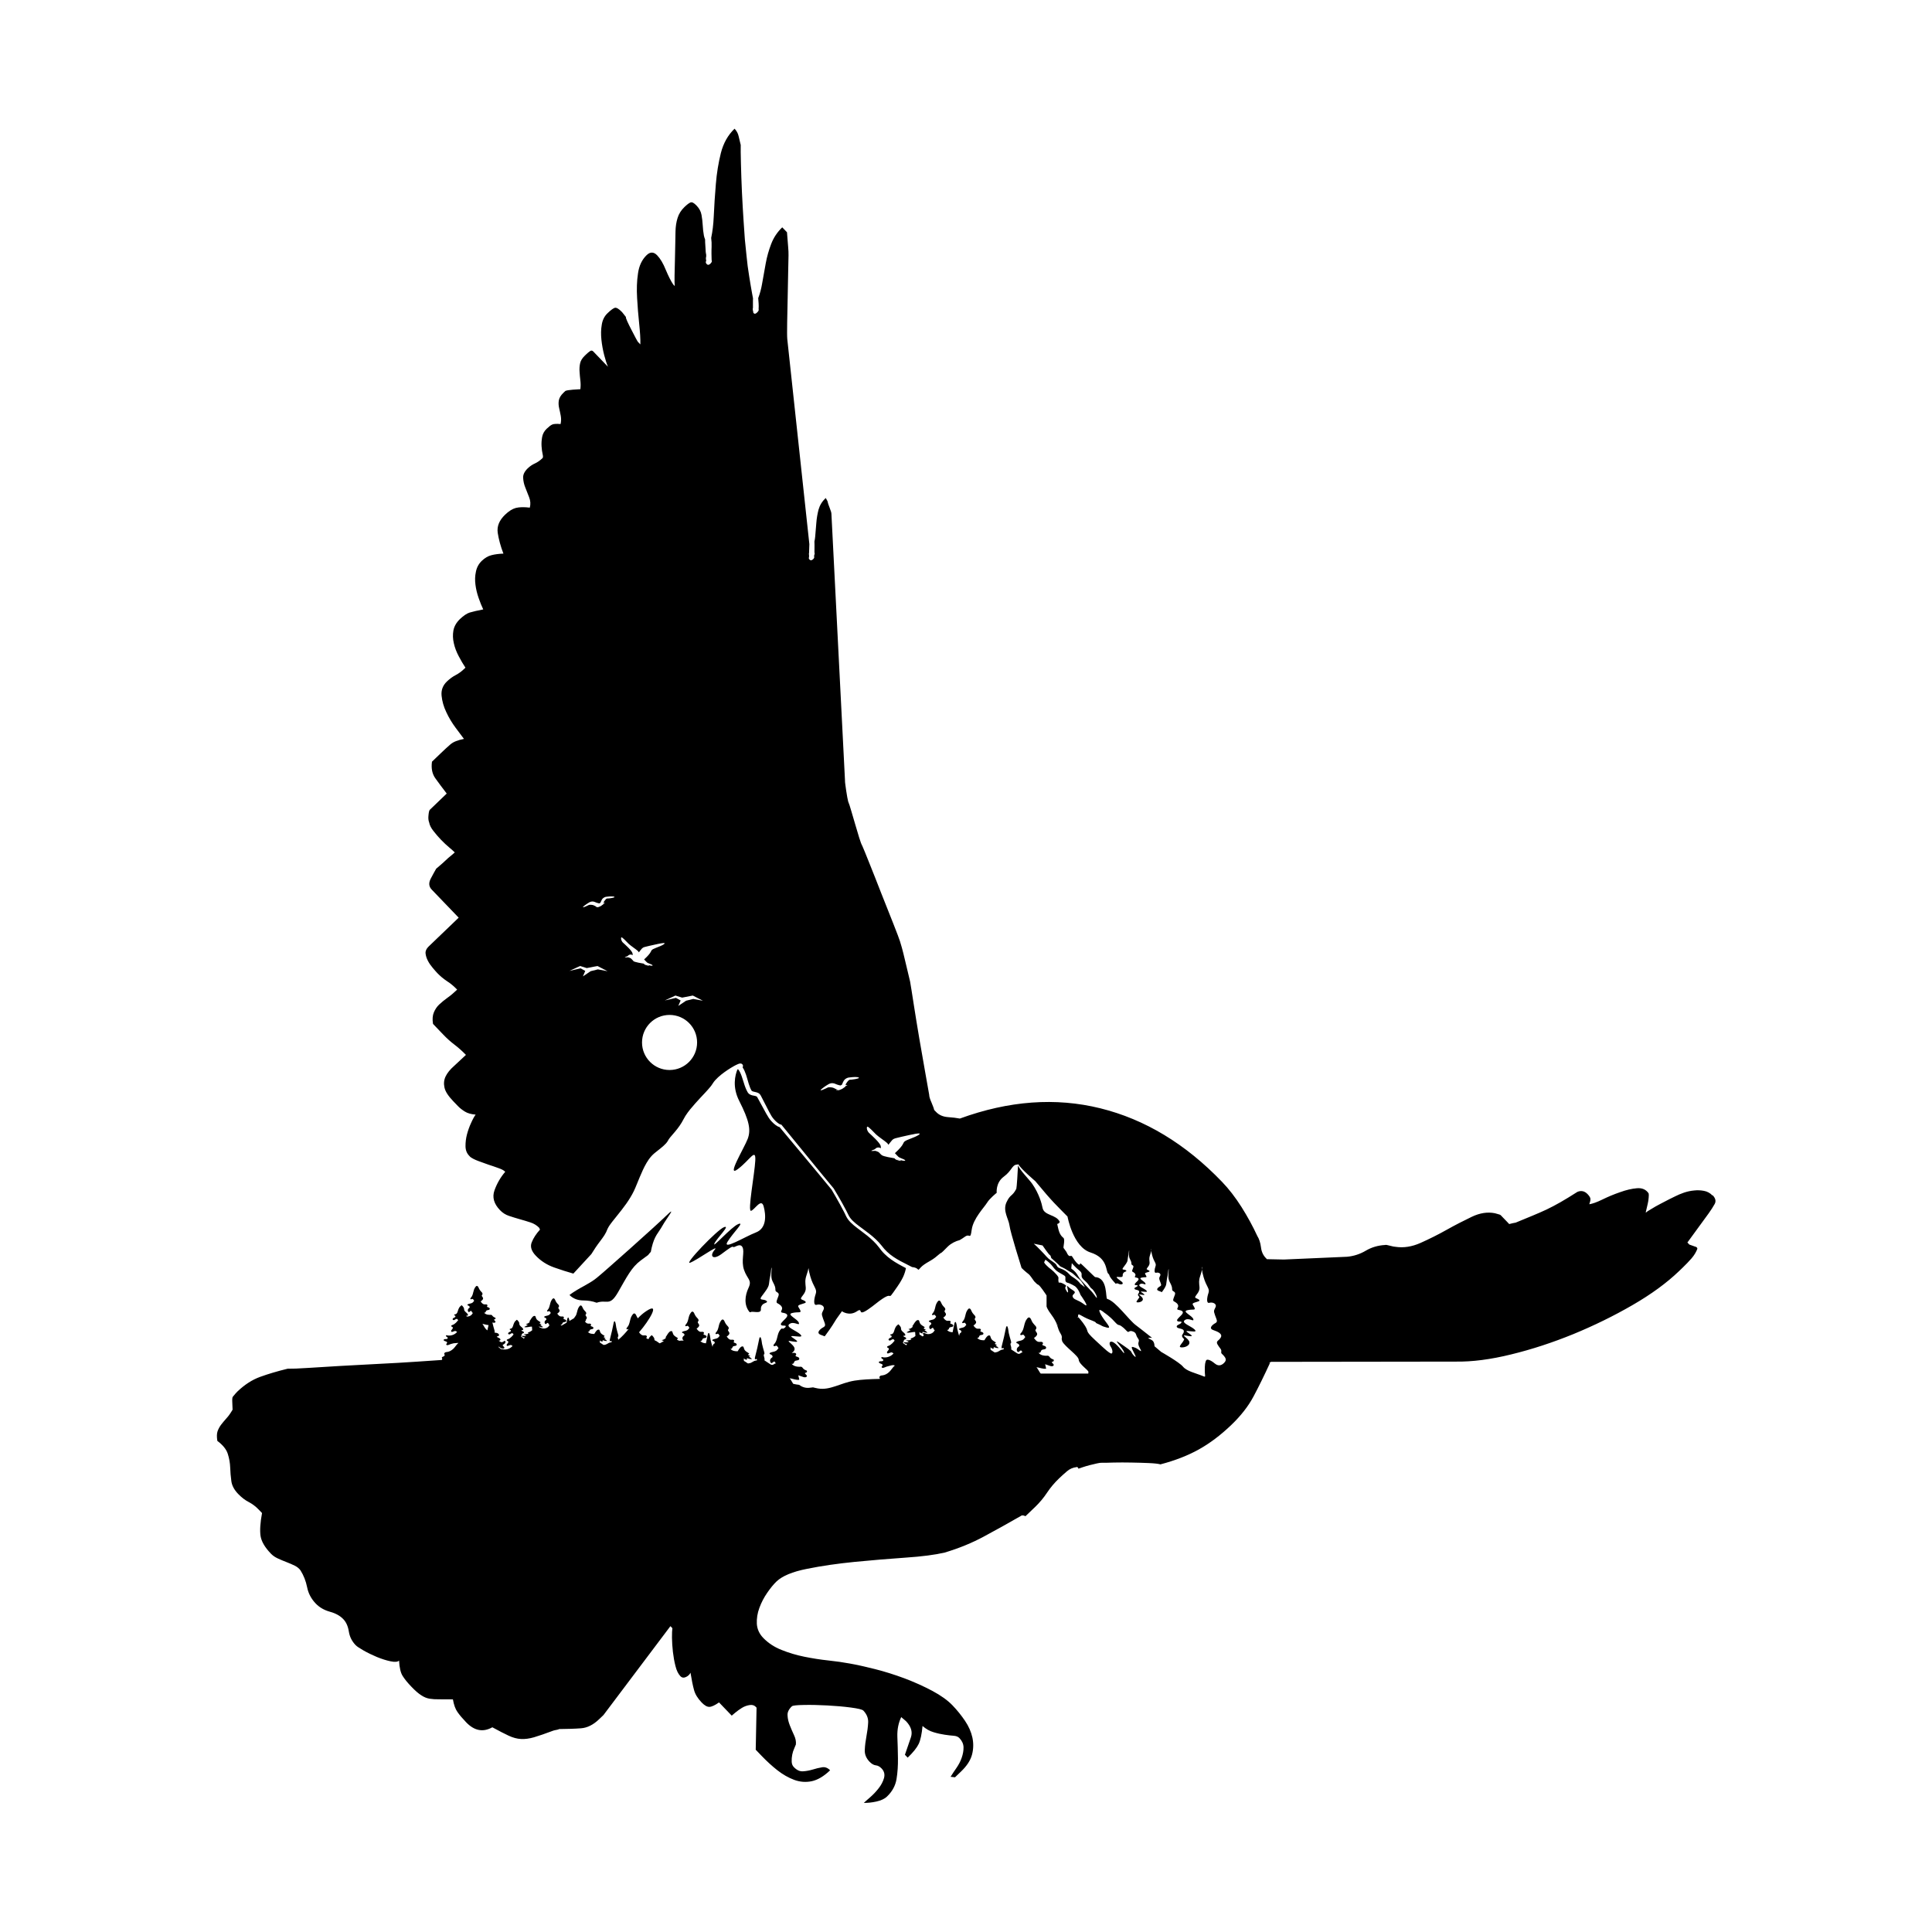 <svg width="1500" height="1500" viewBox="0 0 1500 1500" xmlns="http://www.w3.org/2000/svg">
  <!-- Original SVG transformed and centered -->
  <svg x="168.309" y="100.0" width="1163.382" height="1300" viewBox="0 0 432.08 482.82">
        <path class="cls-1" d="M109.53,338.51c3.01-1.05,3.71,1.25,6.18-3.04,2.54-4.42,3.89-7.2,6.54-9.15.73-.54,1.47-1.09,2.14-1.58.22-.29.45-.58.71-.84.02-.02.03-.03.05-.05.07-.38.16-.78.25-1.2.84-3.57,1.93-4.23,3.09-6.32,1.15-2.09,4.43-6.14,1.09-2.9-3.34,3.24-17.79,16.11-19.95,17.85-2.16,1.75-4.01,2.39-6.71,4.14-.48.31-.88.6-1.22.86,1.05,1.04,2.36,1.56,3.98,1.57,1.38,0,2.67.21,3.86.66"/>   <path class="cls-1" d="M431.27,307.57c-.69-.72-1.53-1.16-2.44-1.32-.92-.18-1.88-.22-2.84-.11-.97.08-1.96.3-2.92.62-.98.35-1.83.7-2.54,1.07-.31.15-.88.42-1.69.83-.83.42-1.7.87-2.6,1.35-.92.48-1.79.97-2.59,1.47-.84.48-1.37.83-1.6,1.06,0-.15.06-.48.2-.98.13-.5.25-1.06.38-1.63.14-.57.22-1.15.26-1.73.06-.6.05-1-.02-1.24-.75-1.11-1.88-1.59-3.35-1.47-1.49.12-3.11.5-4.88,1.14-1.78.61-3.45,1.31-5.06,2.1-1.61.79-2.89,1.24-3.81,1.38.25-.7.36-1.22.33-1.57-.04-.36-.31-.81-.84-1.36-.84-.87-1.82-1.1-2.92-.64-1.88,1.21-3.53,2.2-4.9,2.99-1.38.78-2.69,1.48-3.95,2.08-1.26.58-2.57,1.17-3.94,1.73-1.38.55-3.05,1.24-5.01,2.07-.39.05-1.02.2-1.87.41l-.56-.6-.57-.59-.81-.84-.45-.47c-.15-.16-.42-.28-.81-.36-.39-.09-.69-.18-.93-.26-2.1-.42-4.32-.09-6.68,1.04-2.35,1.13-4.76,2.36-7.24,3.75-2.48,1.4-4.99,2.64-7.51,3.77-2.5,1.11-4.91,1.48-7.24,1.12-.32,0-.83-.12-1.57-.31-.73-.21-1.23-.3-1.46-.21-2.02.12-3.86.66-5.52,1.64-1.64.97-3.44,1.57-5.39,1.75l-18.22.8-4.89-.1-.35-.36c-.76-.79-1.24-1.83-1.38-3.12-.17-1.29-.52-2.37-1.06-3.23-1.27-2.75-2.78-5.52-4.54-8.32-1.78-2.8-3.65-5.23-5.64-7.29-10.51-10.94-22.2-18-35.08-21.19-12.89-3.18-26.38-2.19-40.5,2.96-.93-.18-2.08-.32-3.48-.42-1.4-.11-2.52-.6-3.36-1.47l-.57-.59c-.06-.39-.33-1.09-.76-2.12-.46-1.03-.68-1.78-.67-2.23-.2-1.17-.59-3.31-1.14-6.44-.56-3.12-1.14-6.44-1.73-9.9-.59-3.47-1.12-6.77-1.61-9.89-.48-3.13-.82-5.27-1.03-6.44-.15-.63-.36-1.53-.64-2.69-.3-1.18-.59-2.38-.87-3.64-.29-1.25-.57-2.38-.85-3.4-.31-1.02-.48-1.65-.56-1.89-.22-.7-.86-2.4-1.93-5.11-1.08-2.7-2.22-5.61-3.45-8.69-1.2-3.11-2.36-6.01-3.44-8.71-1.07-2.7-1.76-4.37-2.05-5.01-.23-.38-.52-1.17-.89-2.35-.35-1.16-.75-2.44-1.14-3.82-.41-1.38-.78-2.67-1.15-3.92-.36-1.24-.65-2.16-.89-2.7-.07-.24-.14-.65-.26-1.23-.09-.59-.21-1.21-.31-1.89-.11-.65-.19-1.26-.25-1.8-.08-.55-.11-.91-.09-1.06l-3.92-76.96c0-.3-.16-.88-.49-1.69-.33-.83-.54-1.44-.59-1.83-.09-.24-.27-.59-.57-1.05-1.04.99-1.71,2.1-2.06,3.34-.32,1.24-.54,2.5-.64,3.83-.12,1.32-.22,2.65-.33,3.97-.04.48-.12.95-.22,1.41.03.61.03,1.22.02,1.84-.01.43-.01.85-.01,1.28,0,.02,0,.05,0,.07.09.2.08.4-.02.59-.02.16-.05.31-.1.47.14.26.05.55-.27.85-.4.39-.74.41-1.04.1-.21-.22-.26-.46-.13-.71,0-.22,0-.44,0-.66-.08-.15-.07-.31,0-.48.01-.87.04-1.74.09-2.6l-6.37-59.15c-.07-.85-.06-2.45-.03-4.77.05-2.34.11-4.79.15-7.34.05-2.57.1-4.99.14-7.22.06-2.27.08-3.87.1-4.8.02-.61-.02-1.49-.12-2.61-.09-1.14-.17-2.06-.22-2.75-.07-.7-.1-1.12-.1-1.29l-1.37-1.42c-1.43,1.37-2.49,2.97-3.18,4.77-.7,1.82-1.23,3.69-1.58,5.62-.34,1.94-.7,3.92-1.06,5.93-.25,1.45-.62,2.82-1.11,4.1.08,1.03.2,2.05.12,3.08,0,.03-.02.06-.02.09.15.23.01.56-.42.97-.41.39-.72.46-.95.23-.17-.18-.22-.36-.17-.56-.1-.15-.14-.34-.12-.54-.01-.06-.02-.12-.02-.19,0-.11.02-.2.06-.29,0-.24,0-.5,0-.74-.01-.42-.02-.84,0-1.27,0-.24.01-.48.02-.73-.08-.35-.17-.85-.28-1.49-.25-1.36-.53-3-.83-4.92-.32-1.91-.57-3.84-.75-5.78-.2-1.96-.36-3.55-.49-4.8-.05-1.01-.18-2.8-.37-5.37-.17-2.57-.33-5.31-.47-8.24-.13-2.91-.23-5.68-.29-8.29-.08-2.61-.08-4.38-.06-5.32-.22-.86-.42-1.69-.6-2.51-.18-.83-.57-1.55-1.18-2.19-1.9,1.82-3.21,4.16-3.94,6.99-.7,2.82-1.2,5.81-1.45,8.94-.27,3.15-.47,6.28-.61,9.38-.1,2.28-.35,4.34-.74,6.19.11.86.16,1.72.12,2.59l-.03.84c-.02.73,0,1.46.02,2.19,0,.05.01.1,0,.15,0,.18.02.36.02.54,0,.04,0,.07,0,.11.16.28.04.62-.36,1.01-.41.39-.75.43-1.05.12-.32-.33-.36-.66-.14-.98-.07-.17-.09-.36-.08-.54-.06-.15-.05-.32.04-.5v-.05c.02-.2.04-.42.02-.63-.03-.25-.11-.5-.13-.75-.05-.61-.06-1.22-.11-1.83-.05-.62-.08-1.24-.08-1.86,0,0,0,0,0,0-.15-.35-.27-.71-.34-1.09-.18-.98-.29-1.98-.34-3-.06-.99-.17-2-.35-2.97-.17-.98-.65-1.86-1.41-2.66-.76-.8-1.34-1.1-1.78-.92-.43.19-1,.62-1.72,1.31-.96.92-1.62,1.96-1.99,3.16-.38,1.21-.57,2.51-.6,3.91-.02.63-.04,1.71-.06,3.26-.04,1.55-.07,3.14-.1,4.78-.05,1.64-.08,3.19-.11,4.66-.03,1.49,0,2.49.06,3.04l-.34-.36-.12-.12c-.69-1.03-1.39-2.44-2.15-4.25-.73-1.81-1.55-3.19-2.46-4.14-1-1.04-2.01-1.05-3.04-.06-1.35,1.3-2.18,3.05-2.49,5.25-.34,2.22-.41,4.59-.26,7.12.14,2.53.34,5,.6,7.43.25,2.41.38,4.39.34,5.94l-.34-.35-.35-.36c-.07-.08-.3-.47-.68-1.18-.37-.7-.79-1.5-1.23-2.37-.46-.86-.84-1.66-1.18-2.4-.34-.75-.46-1.16-.37-1.24-.08-.08-.26-.29-.52-.65-.27-.36-.48-.62-.62-.77-.93-.96-1.62-1.35-2.08-1.23-.48.16-1.19.68-2.13,1.59-.87.84-1.43,1.95-1.63,3.3-.24,1.35-.26,2.79-.1,4.32.16,1.51.43,2.97.79,4.39.36,1.4.73,2.53,1.1,3.4l-4.23-4.4c-.3-.32-.63-.35-.98-.08-.38.26-.71.56-1.03.86l-.46.44c-.72.69-1.17,1.42-1.34,2.2-.16.78-.22,1.59-.15,2.44.05.86.13,1.68.23,2.51.1.81.1,1.66,0,2.5-.32,0-1.04.05-2.16.14-1.13.09-1.86.21-2.18.37l-.59.57c-.72.69-1.13,1.39-1.28,2.13-.13.73-.09,1.47.08,2.22.17.75.34,1.49.48,2.28.14.79.12,1.56-.06,2.34-1.16-.11-1.95-.05-2.38.13-.43.18-.96.59-1.61,1.21-.71.67-1.16,1.48-1.33,2.41-.16.92-.22,1.81-.16,2.68.05.87.16,1.59.3,2.22.15.62.14,1.01-.02,1.17-.71.68-1.44,1.19-2.19,1.54-.74.33-1.43.79-2.07,1.4-.95.92-1.4,1.85-1.33,2.78.05.93.25,1.87.64,2.81.36.95.74,1.88,1.11,2.83.36.94.43,1.91.17,2.92-1.69-.2-3.04-.16-4.02.09-.99.26-2.02.9-3.14,1.98-1.66,1.6-2.36,3.33-2.09,5.21.29,1.86.82,3.86,1.64,5.98-1.33.05-2.49.2-3.47.46-.97.25-1.89.79-2.76,1.62-.88.84-1.45,1.89-1.7,3.13-.27,1.23-.31,2.49-.13,3.78.16,1.29.47,2.54.91,3.8.43,1.26.88,2.35,1.33,3.3-1.79.35-3.11.66-3.92.91-.82.26-1.75.89-2.79,1.87-1.03.99-1.66,2.09-1.89,3.29-.21,1.19-.18,2.42.12,3.68.27,1.24.74,2.48,1.38,3.69.64,1.23,1.3,2.35,1.97,3.36l-.36.35c-.78.75-1.62,1.36-2.49,1.81-.87.45-1.69,1.06-2.49,1.82-1.19,1.14-1.7,2.51-1.54,4.11.16,1.6.61,3.19,1.37,4.76.73,1.57,1.62,3.05,2.64,4.43,1.03,1.38,1.85,2.47,2.44,3.26-1.79.36-3.08.86-3.88,1.56-.79.68-1.74,1.55-2.84,2.61l-2.5,2.4c-.27,1.95.07,3.57,1.02,4.86.94,1.3,2.01,2.76,3.23,4.33l-4.88,4.69c-.16.16-.29.66-.37,1.5-.1.86-.05,1.56.18,2.12.14.79.54,1.61,1.23,2.47.68.88,1.4,1.72,2.16,2.51.84.87,1.64,1.62,2.4,2.25.75.64,1.3,1.11,1.6,1.43-.25.23-.61.57-1.13.98-.52.4-1.05.88-1.6,1.41-.57.55-1.1,1-1.61,1.44-.52.42-.85.71-1.01.86-.41.68-.92,1.65-1.58,2.88-.64,1.24-.56,2.28.29,3.16l7.77,8.09-8.68,8.33c-.63.61-.93,1.26-.87,1.96.07.7.29,1.4.66,2.12.36.7.83,1.38,1.37,2.02.52.62.97,1.14,1.35,1.54.83.87,1.77,1.65,2.79,2.33,1.06.68,2.04,1.5,2.94,2.45-.96.91-1.87,1.7-2.79,2.34-.89.64-1.71,1.31-2.43,1.99-.63.61-1.13,1.35-1.5,2.24-.37.88-.46,2-.24,3.31l.68.71,1.72,1.8.56.58c1.07,1.12,2.15,2.09,3.27,2.93,1.11.85,2.2,1.81,3.26,2.92-1.19,1.14-2.34,2.21-3.44,3.21-1.12.98-1.92,1.98-2.41,2.98-.48.99-.59,2.07-.34,3.2.23,1.14,1.08,2.44,2.54,3.97l1.37,1.42c.53.56,1.19,1.07,1.96,1.55.77.49,1.81.78,3.12.89-.39.53-.84,1.34-1.32,2.42-.5,1.07-.88,2.17-1.18,3.29-.29,1.11-.43,2.25-.42,3.38.01,1.13.36,2.04,1.05,2.76l.35.37c.53.39,1.27.77,2.25,1.14.96.37,1.94.72,2.94,1.06.99.31,1.97.66,2.89.99.93.32,1.55.65,1.85.96l.12.12c-1.37,1.59-2.39,3.38-3.1,5.36-.7,1.97-.17,3.86,1.59,5.69.75.79,1.64,1.35,2.64,1.67,1,.33,2.04.66,3.08.95,1.04.3,2.07.59,3.08.93,1,.33,1.85.85,2.53,1.57.07.24.15.4.22.48-1.11,1.23-1.91,2.44-2.4,3.69-.5,1.22-.1,2.52,1.2,3.87,1.44,1.51,3.21,2.64,5.3,3.38,1.94.69,3.76,1.26,5.51,1.76l5.19-5.63c.74-1.21,1.6-2.51,2.49-3.66.44-.59.88-1.17,1.26-1.76.39-.61.65-1.15.93-1.88.4-.82.85-1.38,1.31-1.99l1.39-1.74c.92-1.15,1.83-2.28,2.66-3.46.83-1.18,1.59-2.4,2.21-3.67.6-1.24,1.11-2.67,1.7-4.03.58-1.37,1.17-2.74,1.96-4.09.39-.67.85-1.34,1.4-1.95.54-.61,1.22-1.13,1.77-1.56,1.12-.89,2.35-1.82,2.94-2.79.04-.07.17-.34.31-.54.13-.19.26-.35.38-.51l.74-.87c.48-.55.95-1.1,1.38-1.66.43-.56.84-1.14,1.2-1.74.38-.6.62-1.2,1.09-1.94.85-1.33,1.83-2.46,2.82-3.58.99-1.12,2.01-2.19,3.01-3.26.49-.54.98-1.07,1.42-1.62.22-.28.41-.53.58-.81.22-.37.48-.7.74-1,1.08-1.19,2.29-2.09,3.54-2.94.63-.42,1.27-.82,1.94-1.19.34-.18.67-.36,1.06-.52.1-.04.2-.08.31-.12.06-.02.12-.04.2-.05.09,0,.15-.06.44,0,.14,0,.54.28.54.62,0,.11,0,.19-.03.28-.01.05-.03.09-.05.13-.01.02-.02.04-.03.06.48.7.75,1.44,1,2.15.29.88.51,1.75.77,2.59.13.42.27.82.43,1.21.08.19.17.38.27.56.01.02.08.13.04.09l.1.14c.05.05.03.03.1.08.21.15.62.22,1.09.33.24.06.5.12.78.28.27.13.55.47.66.7l2.46,4.78c.43.79.82,1.54,1.41,2.15.29.32.59.62.92.88.16.13.33.25.5.35.15.1.39.18.44.19l.2.03.1.12,7.47,9.14c2.49,3.04,4.97,6.1,7.5,9.12v.02s.03.02.03.02c.84,1.39,1.66,2.79,2.45,4.21.39.71.79,1.42,1.16,2.15.39.7.7,1.53,1.12,2.09.92,1.23,2.27,2.15,3.56,3.12,1.3.96,2.63,1.93,3.83,3.07.6.57,1.17,1.17,1.69,1.83.5.66.99,1.23,1.57,1.77,1.13,1.08,2.47,1.94,3.87,2.7,1.08.59,2.22,1.11,3.34,1.72,1.45.15,1.62.67,1.79.75,0,0,0,0,0,0,.01,0,.03,0,.04,0,0,0,.02,0,.02,0,.01,0,.02,0,.03-.01.01,0,.02-.01.04-.02.01,0,.02-.02.04-.03.02-.01.03-.03.05-.04.01-.01.03-.03.04-.04.02-.02.04-.04.07-.07.02-.02.04-.04.06-.07.03-.03.05-.05.08-.09.06-.06.12-.13.19-.21.15-.17.32-.33.49-.48.06-.05.13-.1.2-.15.12-.09.23-.18.35-.27.1-.07.21-.14.31-.2.09-.06.19-.12.28-.19.18-.11.36-.22.55-.33.02-.01.05-.03.07-.04.01,0,.03-.02.04-.02.2-.12.4-.24.61-.36.14-.08.28-.17.42-.26.08-.05.17-.1.25-.16.17-.11.34-.23.51-.36.05-.04.11-.07.16-.12.23-.17,1.23-1.03,1.37-1.13,0-.04,0-.04,0,0,.62-.47-.08.36,2.11-1.88.28-.28.57-.53.87-.75.16-.12.33-.21.5-.31.14-.08.27-.18.41-.25.25-.13.5-.24.75-.34.06-.02.11-.05.16-.07.3-.11.6-.21.88-.28h0s.04-.02.06-.04c-.02.01-.04.02-.06.04,1.02-.64.43-.23,1.56-1.01,1.46-1.02,1.46,1.16,1.91-2.03.45-3.19,3.6-6.39,4.39-7.69.79-1.31,2.81-2.9,2.81-2.9,0,0-.34-2.9,2.03-4.65,2.36-1.74,2.36-3.34,3.71-3.48.26-.03.35-.04.39-.05-.03,0-.01-.01,0-.01.03-.3.04-.26.04.01.02,0,.04,0,.07,0,.02,0,.03,0,.05,0,.63,1.24,4.85,4.82,4.85,4.82,5.26,6.36,6.01,6.84,9.28,10.2,0,0,1.56,8.76,6.64,10.36,5.08,1.61,4.32,5.42,5.11,6.1.69.6-.35.22,2.14,2.92.03-.02.07-.04.11-.05.51-.18.44,0,1.01.17.57.16.98-.01.91-.33-.08-.32-.51-.54-1.03-.95-.51-.41-1.16-.89-.32-.81.84.07,1.39.12,1.35-.45-.04-.57.34-.91.64-1.02.3-.12.65-.21.23-.48-.42-.27-1.3.03-.74-.72.56-.75,1.21-1.52,1.27-2.14.06-.62.15-1.07.26-1.6.11-.53.15-1.54.2-1.15.05.39-.24,1.52.18,2.32.42.8.48,1.01.48,1.48s.77.32.53,1.01c-.24.69-.51,1.11-.17,1.28.35.17.77.47.8.85.03.38-.48.69.09.78.57.09,1.19.32.5,1.01-.69.69-.95.92-.74,1.13.21.21.93-.05.75.3-.18.35-1.06.44-.88.83.18.39,1.28.23,1.34.77.06.54-.53.68-.29,1.15.24.47.56.24.13.87-.42.63-1.04,1.15-.15,1.12.89-.03,1.64-.59,1.3-1.22-.35-.63-1.45-1.18-.75-1.07.69.11,1.67.33,1.13-.12-.54-.45-1.3-.75-.56-.72.74.03,1.9.32,1.24-.32-.66-.63-2.62-1.24-1.84-1.78.79-.54,1.81.47,1.61-.2-.2-.66-2.22-1.43-1.16-1.69,1.06-.26,1.63.07,1.4-.47-.23-.54-.68-.75-.03-.98.65-.22,1.22-.29.87-.57-.35-.29-.86-.26-.69-.6.16-.35.87-.92.8-1.76-.07-.84-.17-1.27.12-2.11.2-.59.3-.96.35-1.27-.07-.59.05-.63.04-.38,0,.12-.02.24-.04.38.04.31.12.77.31,1.43.54,1.9,1.24,2.17.93,3.03-.3.86-.45,2.06.17,1.88.62-.18,1.48.17,1.19.83-.29.66-.44.62-.09,1.57.35.95.56,1.22.03,1.51-.53.29-1.34.98-.38,1.31.33.11.64.24.9.37.64-.85,1.21-1.68,1.28-2.38.09-.93.23-1.61.39-2.41.16-.8.23-2.32.3-1.72.07.59-.36,2.29.27,3.5.63,1.2.73,1.52.73,2.23s1.16.48.8,1.52c-.36,1.04-.77,1.68-.25,1.93.52.25,1.16.7,1.2,1.27.05.57-.73,1.04.14,1.18.86.14,1.79.48.75,1.52-1.05,1.05-1.43,1.39-1.11,1.7.32.32,1.41-.08,1.14.45-.27.53-1.59.67-1.32,1.25.27.59,1.93.34,2.02,1.16.09.82-.8,1.02-.43,1.73.36.7.84.36.2,1.32-.63.95-1.57,1.73-.23,1.68,1.34-.05,2.48-.89,1.95-1.84-.52-.95-2.18-1.77-1.14-1.61,1.05.16,2.52.5,1.7-.18-.82-.68-1.95-1.14-.84-1.09,1.11.05,2.86.48,1.86-.48-1-.95-3.95-1.86-2.77-2.68,1.18-.82,2.73.71,2.43-.29-.3-1-3.34-2.16-1.75-2.54,1.59-.39,2.45.11,2.11-.71-.34-.82-1.02-1.13-.05-1.48.98-.34,1.84-.43,1.32-.86-.52-.43-1.3-.39-1.04-.91.25-.52,1.31-1.39,1.2-2.66-.11-1.27-.25-1.91.18-3.18.3-.88.45-1.45.53-1.91-.1-.89.08-.95.06-.57,0,.18-.03.37-.06.57.05.47.19,1.17.47,2.16.82,2.86,1.86,3.27,1.41,4.56-.45,1.3-.68,3.11.25,2.84.93-.27,2.22.25,1.79,1.25-.43,1-.66.93-.14,2.36.52,1.43.84,1.84.05,2.27-.79.43-2.02,1.48-.57,1.98,1.45.5,2.7,1.11,2.18,2.11-.52,1-1.54,1-.95,2.04.59,1.05,1.2,1.39,1.08,2.02-.12.64.24.66.74,1.25.5.59.82,1.16.25,1.84-.57.68-1.59,1.45-2.86.38-1.27-1.07-2.29-1.36-2.52-.86-.23.5-.39,1.14-.36,3.02.02,1.88.52,1.88-1.09,1.25-1.61-.64-4.13-1.2-5.2-2.5-1.07-1.3-6.27-4.24-6.27-4.24l-1.94-1.64s.03-1.12-.58-1.63c-.61-.51-1.87-.72-.78-.82.24-.02.46,0,.67.04-2.23-1.77-4.03-3.18-4.63-3.62-2.03-1.45-5.83-6.95-8.32-7.62-.56-.15.3-6.11-3.49-6.29.02.14-4.26-4.17-4.28-4-.15,1.38-1.85-1.1-2.3-1.88-.45-.77-.8.72-1.7-1.4-.28-.38-.52-.71-.74-1.03-.38-.08.53-2.51-.16-3.04-1.07-.83-1.33-2.08-1.63-3.43-.25-1.13-.08-.05.63-1.11-.98-2.23-4.53-1.76-4.98-4.1-.22-1.16-.96-4-2.98-6.92-.85-1.22-3.75-4.14-4.09-5.35-.05,1.51-.37,6.56-.49,6.8-1.2,2.32-1.72,1.45-2.85,3.92-1.12,2.47.66,4.78.88,6.66.22,1.89,3.48,12.23,3.48,12.23.9.93,2.12,1.85,2.12,1.85,0,0,.3.22,1.35,1.77.07.11.13.19.2.27.28.28.56.55.81.79.25.13.48.19.94.75.22.27.45.56.65.85h0c.63.86,1.14,1.67,1.14,1.67v3.15s.11.72,1.48,2.52c.69.91,1.18,1.88,1.47,2.49.08.06.15.15.21.34.15.51.08.26-.21-.34-.04-.03-.08-.06-.12-.07.14.28.27.6.4,1.03.67,2.28,1.36,2,1.13,3.46.06.22.12.44.17.67.86,1.6,4.67,4.11,4.74,5.26.08,1.32,2.86,3.02,2.8,3.54-.02.16-.03.31-.04.46h-13.72c-.09-.1-.17-.21-.25-.33-.33-.48-.59-1.06-.96-1.5.9.1,1.83.56,2.74.43,0,0,0-.02,0-.03.01,0,.03,0,.04,0-.1-.42-.19-.84-.29-1.26.5.17.99.34,1.49.51.29.1.72.1.88-.08.07-.06.11-.14.1-.24-.02-.36-.64-.57-.53-.88.15,0,.34-.05.45-.17.05-.05.09-.1.11-.17.02-.07,0-.16-.02-.23-.05-.13-.16-.13-.3-.18-.13-.05-.27-.11-.39-.19-.28-.16-.42-.37-.62-.61-.03-.03-.06-.07-.09-.09-.22-.2-.51-.12-.78-.12-.28,0-.56-.03-.84-.08-.52-.1-1.03-.33-1.36-.76,0-.01-.02-.02-.03-.04.13.06.26.08.39.02.05-.02.09-.06.12-.09.18-.16.21-.47.38-.65.32-.29.97-.16,1.21-.44.05-.05.09-.1.11-.18.05-.19-.08-.4-.25-.51-.17-.11-.38-.16-.58-.23-.11-.04-.23-.1-.25-.21-.02-.13.12-.22.17-.34.08-.22-.15-.44-.38-.49-.23-.04-.48.02-.72.01-.69-.02-1.17-.62-1.53-1.22.03.01.07.02.1.02.08,0,.14-.06.2-.11.09-.07.19-.16.27-.24.26-.25.46-.55.37-.88-.11-.39-.6-.69-.45-1.06.04-.1.13-.18.18-.28.11-.2.06-.45-.05-.64-.11-.19-.29-.35-.44-.51-.35-.36-.64-.78-.84-1.24-.1-.23-.18-.47-.34-.66-.27-.32-.54-.3-.79-.04-.04.03-.07.07-.11.12-.26.32-.43.6-.58.99-.14.36-.23.73-.32,1.1-.17.71-.35,1.48-.86,2.03-.16.17-.37.44-.2.61.22.22.61-.18.88-.04.07.04.12.11.17.17.11.16.23.33.34.49-.16.2-.31.42-.49.6-.07.07-.14.13-.22.18-.49.32-1.14.29-1.67.54-.05.02-.1.06-.14.1-.03.03-.06.06-.07.1-.04.16.18.26.34.32.32.11.64.44.49.74-.02.04-.04.07-.07.1-.08.08-.19.14-.28.22-.03.02-.05.05-.07.07-.32.31-.37.84-.11,1.19.04.06.1.11.16.14.34.13.6-.53.95-.42.24.07.23.41.39.61-.06-.04-.14-.05-.21-.04-.13.03-.23.13-.34.2-.19.13-.41.22-.63.18-.19-.03-.36-.14-.53-.25-.47-.31-.93-.62-1.4-.92-.05-.04-.11-.07-.16-.09.03-.11.04-.24.03-.36-.01-.27-.08-.5-.15-.73-.05-.2-.1-.43-.1-.66.03.05.08.05.12,0,.04-.03.07-.09.08-.17.03-.19-.02-.39-.07-.56-.2-.74-.44-1.47-.61-2.25-.03-.16-.21-1.56-.28-1.56-.08-.4-.24-.52-.36-.37-.07.06-.13.19-.17.4-.36,1.85-.75,3.54-1.21,5.28-.05.17-.09.39-.04.55.06.2.2.14.3.06.1-.08.25-.12.29.11.01.07.02.15.02.22-.33.05-.67.11-1.01.3-.32.17-.63.4-.95.49-.21.06-.42.06-.64.12-.36-.21-.74-.48-.8-.53-.11-.09-.24-.15-.37-.18,0-.08-.02-.16-.02-.25-.01-.17-.02-.35-.03-.52.23.22.53.37.84.41,0-.02,0-.04,0-.06.02,0,.03,0,.05,0,.02-.14.04-.28.05-.42.43.18.89.28,1.35.3-.02-.02-.04-.04-.06-.06.04,0,.08,0,.12,0-.24-.28-.55-.5-.89-.65.06-.02.11-.05.17-.07.05-.02.1-.04.15-.07,0,0-.01-.02-.02-.02.02,0,.05-.02.07-.03-.07-.12-.22-.14-.35-.18-.13-.04-.26-.18-.19-.29.04-.03.08-.04.12-.06.03-.01.05-.04.06-.06.06-.04.1-.11.06-.17-.39-.26-.89-.51-1.19-.87-.1-.12-.16-.25-.21-.38-.08-.19-.15-.39-.21-.58-.02-.05-.04-.11-.1-.14-.31-.12-.58.02-.82.28-.29.28-.54.73-.76,1.07-.09,0-.18,0-.27,0-.23,0-.46-.02-.69-.07-.43-.08-.85-.27-1.12-.63,0,0-.01-.02-.02-.03.1.05.22.06.32.01.04-.02.07-.05.1-.08.15-.13.17-.38.31-.54.26-.24.8-.13,1-.36.04-.04.07-.09.09-.15.04-.16-.07-.33-.21-.42-.14-.09-.31-.13-.47-.19-.09-.03-.19-.08-.2-.18-.01-.11.1-.18.14-.29.07-.18-.12-.37-.31-.4-.19-.04-.39.02-.59.01-.57-.02-.96-.51-1.26-1.01.03,0,.06.02.08.01.06,0,.12-.05.17-.09.08-.06.15-.13.23-.2.21-.21.38-.46.3-.73-.09-.32-.5-.57-.37-.88.03-.09.11-.15.15-.23.09-.16.05-.37-.04-.53-.1-.16-.24-.28-.37-.42-.29-.3-.53-.65-.69-1.03-.08-.19-.15-.39-.28-.54-.22-.26-.45-.25-.65-.04-.03.03-.06.06-.09.1-.21.27-.35.5-.48.82-.11.3-.19.6-.26.91-.14.59-.29,1.22-.71,1.68-.14.14-.3.36-.17.51.18.18.5-.15.73-.04.06.03.1.09.14.14l.28.41c-.13.17-.25.35-.4.5-.06.06-.12.11-.18.15-.4.26-.94.24-1.37.45-.04.02-.08.05-.11.08-.03.02-.05.05-.06.08-.03.14.15.21.28.26.26.09.52.36.4.61-.02.03-.03.06-.06.09-.07.06-.15.12-.23.18-.02.02-.04.04-.06.06-.18.17-.25.44-.21.68-.03-.04-.07-.06-.12-.08-.17-.61-.36-1.23-.5-1.87-.03-.16-.21-1.56-.28-1.56-.08-.4-.24-.52-.36-.37-.07.06-.13.19-.17.4-.17.87-.35,1.7-.53,2.52-.17-.01-.33-.03-.49-.06-.43-.08-.85-.27-1.12-.63,0,0-.01-.02-.02-.03.1.05.21.07.32.01.04-.02.07-.05.1-.08.15-.13.17-.39.31-.54.26-.24.8-.13,1-.36.04-.04.07-.09.09-.15.04-.16-.07-.33-.21-.42-.14-.09-.31-.13-.47-.19-.09-.03-.19-.09-.2-.18-.01-.11.1-.18.14-.28.07-.18-.12-.37-.31-.4-.19-.04-.39.02-.59.01-.57-.02-.96-.51-1.26-1.01.03.01.05.02.08.01.06,0,.12-.05.17-.09.08-.06.15-.13.23-.2.21-.21.38-.46.3-.73-.09-.32-.5-.57-.37-.88.03-.09.11-.15.15-.23.09-.16.05-.37-.04-.53-.09-.16-.24-.28-.37-.42-.29-.3-.53-.65-.69-1.03-.08-.19-.15-.39-.28-.54-.23-.26-.45-.25-.65-.04-.03.03-.06.06-.09.1-.21.27-.35.5-.48.82-.12.29-.19.6-.26.91-.14.59-.29,1.22-.71,1.67-.13.14-.3.36-.16.5.18.18.5-.15.73-.03.06.03.1.09.14.14l.28.41c-.13.17-.25.35-.4.5-.06.05-.12.11-.18.15-.4.26-.94.24-1.37.45-.04.02-.08.05-.11.08-.03.02-.05.05-.06.08-.03.14.15.22.28.26.27.09.52.36.41.61-.02.03-.04.06-.06.08-.07.07-.16.12-.23.18-.02.02-.04.04-.06.06-.26.25-.3.69-.09.99.04.05.08.09.13.11.28.11.49-.44.78-.35.2.06.19.35.33.51.06.07.14.1.23.11-.13.24-.27.46-.45.64-.02.02-.04.04-.06.05-.63.54-1.59.65-2.32.25-.17-.09-.44-.18-.54-.05-.03.02-.05.05-.06.09-.05.18.18.31.22.49.02.09,0,.17-.06.23-.08.07-.19.11-.31.13-.23-.15-.42-.28-.45-.31-.11-.09-.24-.15-.37-.18,0-.08-.02-.16-.02-.25-.01-.17-.02-.35-.03-.52.23.22.53.37.84.41,0-.02,0-.04,0-.06.02,0,.03,0,.05,0,.02-.14.03-.28.05-.42.43.18.88.28,1.35.3-.02-.02-.04-.04-.06-.06.04,0,.08,0,.11,0-.24-.28-.55-.5-.89-.65.06-.02.11-.05.17-.07.05-.02.1-.04.15-.06,0,0-.01-.02-.02-.03.02,0,.05-.02.07-.03-.07-.12-.22-.14-.35-.18-.13-.04-.26-.18-.19-.29.04-.03.08-.04.12-.06.02-.01.05-.04.06-.06.06-.04.1-.11.06-.17-.39-.26-.89-.51-1.19-.87-.1-.12-.16-.25-.21-.38-.08-.19-.15-.39-.21-.58-.02-.05-.04-.11-.1-.14-.31-.12-.58.02-.82.28-.43.41-.76,1.18-1.04,1.45l.17.11c-.05.06-.1.13-.16.18-.29.28-.67.47-1.07.52.03,0,.05.02.08.03-.05,0-.09.02-.13.02.21.09.42.17.63.26-.37.2-.74.4-1.11.61,0,0,.02,0,.03,0-.03.02-.06.03-.09.05.77.29,1.69-.19,2.48-.11.02.29.04.56.06.8,0,.12.02.23.02.35-.4.33-.82.59-1.35.7,0,.01.02.02.03.04-.03,0-.06.01-.09.02.08.1.17.18.28.23-.44.22-.95.31-1.45.25,0,.02.02.05.04.06-.03,0-.06,0-.09,0,.04.14.23.16.38.19.14.02.29.16.23.27-.03.02-.08.03-.12.04-.4.06-.8.05-1.2-.03.01.03.03.05.05.07-.04,0-.07,0-.11-.02.2.34.64.52,1.03.42-.11.15-.22.31-.32.46-.1-.11-.21-.23-.34-.3-.2-.11-.36-.17-.5-.35-.04-.05-.08-.11-.12-.16,0,0,.02,0,.03,0,.04-.02.07-.04.09-.08.12-.08.12-.26.12-.43.01-.01.02-.02.03-.03.11-.11.22-.24.28-.37.11,0,.23.02.31-.05.02-.01.03-.03.04-.05,0,0,0,0,.01,0,.13-.11.07-.33-.06-.44-.13-.11-.31-.13-.47-.2h-.02c-.08-.11-.15-.22-.17-.32.14,0,.29,0,.43,0,.02-.02.03-.04.04-.05,0,0,.01,0,.02,0,.28-.35-.46-.89-.66-1.07-.2-.18-.41-.4-.48-.67-.05-.2-.02-.41-.09-.62-.03-.09-.68-1.13-.85-.8,0,0,0,0,0,0-.02,0-.04.03-.05.05-.02.03-.04.06-.06.09-.08.04-.15.1-.22.17-.28.26-.5.77-.59,1.02-.11.32-.17.65-.33.95-.05.1-.12.2-.2.29-.14.13-.32.23-.52.23-.06,0-.12,0-.16.04,0,0-.01.02-.02.03-.01,0-.03.01-.04.03-.06.06,0,.17.08.21.08.04.17.05.24.11.12.1.09.3-.01.43-.14.12-.33.16-.49.25-.06.03-.12.08-.17.13-.11.1-.18.23-.14.37.06.19.31.25.5.18.16-.05.28-.16.42-.25.16-.04.35-.15.5-.08.06.03.1.09.14.14.06.09.12.17.18.26-.21.23-.41.47-.62.69-.03.03-.06.06-.09.09-.32.31-.67.58-1.09.72-.08.02-.16.05-.23.09-.02.02-.05.04-.06.06-.07.05-.11.13-.1.2.03.16.27.17.4.27.15.12.13.37.04.53-.1.17-.25.3-.36.46-.06.09-.11.2-.1.31,0,.11.07.22.18.25.1.03.2-.01.29-.05.18-.07.36-.14.54-.19.13-.04.26-.07.39-.05.18.04.31.17.45.28.01,0,.02.01.03.02-.02.03-.04.06-.07.08-.04.05-.09.1-.14.15-.82.79-2.08,1.12-3.18.79-.02.01-.04.04-.05.06,0,0,0,0,0,0-.15.09-.05.33.1.42.14.1.33.16.39.32.03.1,0,.2-.07.28-.09.08-.22.13-.34.14-.25.03-.53-.03-.75.11-.02.02-.05.04-.06.06-.03.02-.06.05-.07.09,0,.03,0,.07.02.1.1.19.32.27.52.33.43.12.79.32.39.76-.04.05-.09.09-.11.15-.02.08.01.17.08.23.06.06.15.08.23.09.17.01.34-.06.5-.12.45-.18.86-.35,1.32-.43.54-.09.99-.36,1.55-.18.05.01.09.03.13.05-.09.07-.17.15-.25.23-.44.43-.77,1.01-1.29,1.54-.02.02-.04.04-.06.06-.54.52-1.22.92-1.97,1.01-.19.02-.4.03-.57.11-.06.03-.12.07-.16.13-.12.1-.2.26-.14.41.03.08.08.14.11.21.02.05.02.11.01.16-2.71.05-5.34.18-7.3.5-4.14.68-6.99,2.84-10.52,2.26-.52-.09-1-.2-1.45-.32-.37.05-.74.1-1.11.13-1.1.11-2.09-.25-2.91-.86-.57-.06-1.13-.16-1.68-.29-.02-.03-.05-.06-.08-.1-.33-.49-.59-1.06-.96-1.5.9.1,1.83.57,2.74.43,0,0,0-.02,0-.03.01,0,.03,0,.04,0-.1-.42-.19-.84-.29-1.26.5.17.99.34,1.49.51.29.1.72.1.88-.08.07-.06.11-.14.1-.24-.02-.36-.64-.57-.53-.89.15,0,.34-.05.45-.17.05-.05.09-.1.11-.17.02-.07,0-.15-.02-.23-.05-.13-.16-.13-.3-.18-.13-.05-.27-.11-.39-.19-.28-.16-.42-.37-.62-.61-.03-.03-.06-.06-.09-.09-.22-.2-.51-.12-.78-.12-.28,0-.56-.03-.84-.08-.52-.1-1.03-.33-1.36-.76,0-.01-.02-.02-.03-.04.13.06.26.08.39.02.05-.02.09-.05.12-.09.18-.16.21-.47.38-.65.32-.29.97-.16,1.21-.44.05-.04.09-.1.11-.18.05-.2-.08-.4-.25-.51-.17-.11-.38-.16-.57-.22-.11-.04-.23-.1-.25-.21-.02-.13.12-.22.17-.35.09-.22-.14-.44-.38-.49-.24-.04-.48.02-.72.01-.06,0-.12-.01-.17-.02.68-.38,1.04-.99.68-1.65-.38-.69-1.28-1.31-1.55-1.61-.01-.06-.01-.12.01-.19.06,0,.15,0,.28.02,1.16.18,2.79.55,1.88-.2-.9-.75-2.16-1.26-.93-1.21,1.23.05,3.17.53,2.06-.53-1.11-1.06-4.37-2.06-3.07-2.97,1.31-.91,3.02.78,2.69-.33-.33-1.11-3.69-2.39-1.93-2.82,1.76-.43,2.71.13,2.34-.78-.38-.9-1.13-1.26-.05-1.64,1.08-.38,2.04-.48,1.46-.96-.58-.48-1.43-.43-1.16-1,.28-.58,1.45-1.53,1.33-2.94-.12-1.41-.27-2.11.2-3.52.33-.98.5-1.6.59-2.11,0,0,0-.01,0-.02h0s0,.01,0,.02c.06.52.2,1.29.52,2.39.91,3.17,2.06,3.62,1.56,5.05-.5,1.43-.75,3.45.28,3.14,1.03-.3,2.46.28,1.99,1.38-.48,1.11-.73,1.03-.15,2.61.58,1.58.93,2.04.05,2.51-.88.48-2.24,1.64-.63,2.19.36.13.71.26,1.04.4.09-.12.19-.24.28-.36,0,0,.01-.02.02-.03,1.53-2.02,2.7-3.96,2.97-4.42,0,0,0-.01.01-.02.03-.05.05-.08.05-.08l1.65-2.32s2.1,1.55,4.35,0c.13-.09.23-.15.33-.2.03-.02.06-.03.09-.04.06-.03.11-.05.15-.06.03,0,.05-.02.08-.02.04,0,.07,0,.1,0,.02,0,.04,0,.05,0h0s.07.03.09.05c.01.01.03.03.04.05.01.01.02.03.03.05.01.03.03.05.04.09,0,0,0,0,0,0,.04.11.08.24.17.32h0s.07.06.12.08c.01,0,.03,0,.04,0,.04.01.09.02.14.01.02,0,.05,0,.07,0,.06-.01.12-.02.2-.05.03,0,.05-.02.08-.03.11-.04.23-.09.37-.16.01,0,.03-.01.04-.02.13-.07.29-.15.45-.26.06-.03.12-.08.19-.12.14-.09.28-.18.44-.29.08-.05.16-.11.25-.18.17-.12.36-.26.55-.4.09-.07.18-.13.28-.2.3-.23.62-.48.98-.76,6.3-5.01,2.4.61,6.3-5.01.23-.34.45-.65.63-.95.1-.15.17-.28.25-.42.08-.14.17-.28.24-.41.11-.2.21-.39.3-.56.03-.05.05-.1.08-.15.11-.21.2-.41.28-.6,0,0,0-.01,0-.02.07-.16.13-.31.18-.45h0c.34-.89.39-1.41.48-1.72-.71-.38-1.44-.75-2.15-1.16-1.43-.81-2.83-1.74-4.02-2.93-.6-.57-1.14-1.26-1.61-1.9-.47-.63-1.01-1.22-1.57-1.77-1.13-1.12-2.41-2.09-3.71-3.06-1.28-.98-2.66-1.91-3.69-3.3-.53-.75-.76-1.48-1.16-2.19-.37-.72-.75-1.43-1.14-2.14-.77-1.41-1.58-2.81-2.39-4.19-2.48-3.05-5.01-6.05-7.52-9.07l-7.48-8.96c-.25-.06-.41-.15-.6-.24-.22-.12-.42-.26-.61-.4-.38-.29-.72-.61-1.04-.95-.68-.68-1.14-1.52-1.59-2.29l-2.58-4.72c-.1-.17-.12-.18-.25-.26-.12-.06-.29-.11-.49-.15-.4-.09-.91-.11-1.47-.45-.12-.06-.31-.24-.4-.35l-.1-.13-.12-.2c-.12-.21-.23-.43-.33-.64-.2-.44-.36-.88-.51-1.31-.29-.87-.53-1.73-.82-2.55-.28-.77-.6-1.53-1.06-2.05-.06.03-.12.07-.19.1-.67,1.64-1.51,5.02.52,9.02,2.88,5.66,3.43,8.35,2.46,10.95-.97,2.6-6.37,11.4-2.83,8.72,3.54-2.68,5.2-6.24,5.01-2.43-.19,3.82-2.29,14.82-1.21,14.47,1.08-.35,2.94-3.77,3.62-1.28.68,2.49.93,6.31-2.23,7.52-3.15,1.21-9.91,5.39-8.13,2.59,1.78-2.81,5.02-5.79,3.03-5-1.99.79-7.62,7.23-6.87,5.61.75-1.62,4.74-5.42,2.79-4.73-1.95.7-11.82,11.03-9.77,10.25,2.04-.77,8.63-5.57,7.05-3.71-1.58,1.86-.46,3,1.91,1.26,2.36-1.75,3.18-2.38,3.46-2.08.28.3,1.94-1.28,2.65.05.71,1.33-.46,3.88.46,6.57.93,2.69,2.37,2.88,1.3,5.15-1.04,2.21-1.42,4.98.33,7.05.11-.02.22-.03.34-.04.07-.08.27-.12.64-.08,1.41.13,2.32.2,2.25-.75-.06-.95.56-1.51,1.07-1.71.5-.2,1.08-.35.38-.8-.7-.45-2.16.05-1.23-1.21.93-1.26,2.01-2.54,2.11-3.57.1-1.03.25-1.78.43-2.66.17-.88.25-2.56.33-1.91.08.65-.4,2.54.3,3.87.7,1.33.8,1.68.8,2.46s1.28.53.88,1.68c-.4,1.16-.86,1.86-.28,2.14.58.28,1.28.78,1.33,1.41.05.63-.8,1.16.15,1.31.96.15,1.99.53.83,1.68-1.16,1.16-1.58,1.53-1.23,1.88.35.35,1.56-.09,1.26.5-.12.24-.44.41-.75.57-.22-.15-.43-.1-.62.1-.04.03-.07.08-.11.12-.26.32-.43.6-.58.99-.14.36-.23.73-.32,1.1-.17.71-.35,1.48-.86,2.03-.16.17-.37.44-.2.61.22.22.61-.18.88-.04.07.04.12.11.17.17.11.16.23.33.34.49-.16.2-.31.42-.49.6-.07.07-.14.13-.22.18-.49.32-1.14.29-1.66.54-.05.02-.1.06-.14.1-.03.03-.06.06-.07.1-.04.16.18.26.34.32.32.11.64.44.49.74-.02.04-.04.07-.07.1-.08.08-.19.14-.28.22-.03.02-.05.04-.07.07-.32.31-.37.84-.1,1.2.04.06.09.11.16.14.35.13.6-.53.95-.42.24.07.23.41.39.6-.06-.04-.14-.05-.21-.04-.13.03-.23.13-.34.2-.19.13-.41.22-.63.18-.19-.03-.36-.14-.53-.25-.46-.31-.93-.62-1.4-.93-.05-.03-.11-.06-.17-.09.03-.11.04-.24.03-.36-.01-.27-.08-.5-.15-.73-.06-.2-.1-.43-.1-.66.03.05.08.05.12,0,.04-.03.07-.09.08-.17.03-.19-.02-.39-.07-.56-.2-.74-.44-1.47-.6-2.25-.03-.16-.21-1.56-.29-1.56-.08-.4-.24-.52-.36-.37-.07.06-.13.19-.17.4-.36,1.85-.75,3.54-1.21,5.28-.05.17-.09.39-.04.55.06.2.2.14.3.06.1-.08.25-.11.29.11.01.07.02.15.02.22-.33.06-.67.11-1.01.3-.32.17-.63.4-.95.49-.22.06-.42.06-.64.12-.36-.21-.74-.48-.8-.53-.11-.09-.24-.15-.37-.18,0-.08-.02-.16-.02-.24-.01-.17-.02-.35-.03-.52.23.22.53.37.84.41,0-.02,0-.04,0-.06.02,0,.03,0,.05,0,.02-.14.03-.28.05-.42.43.18.89.28,1.35.3-.02-.02-.04-.04-.06-.06.04,0,.08,0,.11,0-.24-.28-.55-.5-.89-.66.06-.02.11-.05.17-.07.05-.02.1-.04.15-.06,0,0-.01-.02-.02-.03.03,0,.05-.02.07-.03-.07-.12-.22-.14-.35-.18-.13-.04-.26-.18-.19-.29.04-.02.08-.04.12-.06.03-.01.05-.04.07-.06.06-.04.1-.11.06-.17-.39-.26-.89-.51-1.19-.87-.1-.12-.16-.25-.21-.38-.08-.19-.15-.39-.21-.59-.02-.05-.04-.11-.1-.13-.31-.12-.58.02-.82.28-.29.28-.54.73-.76,1.07-.09,0-.18.01-.27,0-.23,0-.46-.02-.69-.07-.43-.08-.85-.27-1.12-.63,0,0-.01-.02-.02-.03.1.05.22.06.32.01.04-.02.07-.05.1-.08.15-.13.17-.39.31-.54.26-.24.8-.13,1-.36.04-.04.08-.09.09-.15.04-.16-.07-.33-.21-.42-.14-.09-.31-.13-.47-.19-.09-.03-.19-.09-.2-.18-.01-.1.1-.19.14-.28.07-.18-.12-.37-.31-.4-.19-.04-.39.02-.59.01-.57-.02-.96-.51-1.26-1.01.03,0,.05.02.08.01.06,0,.12-.05.17-.09.08-.06.15-.13.23-.2.21-.21.38-.46.3-.73-.09-.32-.5-.57-.37-.88.04-.09.11-.15.15-.23.09-.16.05-.37-.04-.53-.09-.16-.24-.28-.36-.42-.29-.3-.53-.65-.69-1.03-.08-.19-.15-.39-.28-.54-.23-.26-.45-.25-.65-.04-.03.03-.06.06-.09.1-.21.27-.35.5-.48.82-.12.29-.19.6-.26.91-.14.59-.29,1.22-.71,1.67-.14.14-.3.37-.16.51.18.18.5-.15.73-.03.06.03.1.09.14.14l.28.41c-.13.17-.25.35-.4.5-.06.06-.12.11-.19.15-.4.26-.94.24-1.37.45-.04.02-.08.05-.11.08-.03.02-.05.05-.06.08-.03.13.15.21.28.26.27.09.53.36.41.61-.01.03-.04.06-.06.09-.07.06-.16.12-.23.18-.02.02-.04.04-.06.06-.18.17-.26.44-.21.68-.03-.04-.07-.06-.12-.08-.17-.61-.36-1.23-.5-1.87-.03-.16-.21-1.56-.28-1.56-.08-.4-.24-.52-.36-.37-.07.06-.13.19-.17.4-.17.87-.35,1.7-.53,2.52-.17-.01-.33-.03-.5-.06-.43-.09-.85-.27-1.12-.63,0,0-.01-.02-.02-.03.1.05.21.06.32.01.04-.02.07-.05.1-.08.15-.13.17-.38.31-.54.26-.24.8-.13,1-.36.04-.04.07-.08.09-.15.04-.16-.07-.33-.21-.42-.14-.09-.31-.13-.48-.19-.09-.03-.19-.08-.2-.18-.01-.11.1-.18.14-.28.07-.18-.12-.37-.31-.4-.19-.04-.39.02-.59.01-.57-.02-.96-.51-1.26-1.01.03.01.06.01.08.01.06,0,.12-.05.17-.09.07-.06.15-.13.22-.2.21-.21.38-.46.3-.73-.09-.32-.5-.57-.37-.88.04-.09.11-.15.15-.23.09-.16.05-.37-.04-.53-.1-.16-.24-.28-.37-.42-.29-.3-.53-.65-.69-1.03-.08-.19-.15-.39-.28-.54-.23-.26-.45-.25-.65-.04-.03.03-.06.06-.09.1-.21.27-.35.5-.48.82-.11.29-.19.6-.26.91-.14.59-.29,1.22-.71,1.67-.13.14-.3.36-.17.51.18.18.5-.15.73-.03.06.03.1.09.14.14.09.13.19.27.28.41-.13.17-.25.35-.4.5-.06.05-.12.11-.19.15-.4.26-.94.24-1.37.45-.04.02-.09.05-.11.08-.03.02-.05.05-.06.08-.03.14.15.22.28.26.26.09.52.36.41.61-.02.03-.04.06-.06.08-.07.06-.15.12-.23.18-.02.02-.04.04-.06.06-.26.25-.3.7-.09.99.04.05.08.09.13.11l.11.12c-.49,0-.96.02-1.42.07.01,0,.03-.01.04-.02-.07-.12-.22-.14-.35-.18-.13-.04-.26-.18-.19-.29.04-.02.08-.04.12-.06.03-.01.05-.04.06-.06.06-.04.1-.11.06-.17-.39-.26-.89-.51-1.19-.87-.1-.12-.16-.25-.21-.38-.08-.19-.15-.39-.21-.59-.02-.05-.04-.11-.1-.14-.31-.12-.58.03-.82.28-.43.41-.76,1.18-1.04,1.45l.17.11c-.05.06-.1.12-.16.18-.29.28-.67.47-1.07.52.03.01.05.02.08.03-.04,0-.09.02-.13.02.21.09.42.17.63.26-.37.2-.74.4-1.11.61,0,0,.02,0,.03,0-.02.01-.03.02-.05.03-.13-.04-.25-.09-.34-.17-.43-.33-.81-.58-1.22-.74-.03-.19-.02-.38-.09-.57-.03-.09-.68-1.13-.85-.8h0s-.04.03-.05.06c-.02.03-.04.06-.05.09-.08.04-.15.1-.22.17-.2.18-.37.49-.48.75-.13-.06-.26-.09-.4-.14-.1-.03-.21-.09-.22-.19-.01-.12.11-.2.15-.31.08-.2-.13-.4-.34-.44-.21-.04-.43.02-.64.01-.55-.02-.95-.44-1.26-.91.02-.03.05-.06.07-.09,2.69-3.06,6.31-8.91,1.95-5.98-.9.6-1.68,1.3-2.39,2.05-.13-.19-.24-.4-.34-.61-.09-.2-.16-.42-.31-.59-.24-.29-.49-.27-.71-.04-.03.03-.07.07-.1.11-.23.29-.38.54-.52.89-.12.32-.2.66-.28.99-.16.64-.31,1.33-.78,1.82-.15.16-.33.4-.18.55.15.15.38-.02.6-.06-.92,1.11-1.87,2.2-3.01,3.12-.02-.09-.05-.19-.07-.28-.05-.18-.09-.38-.09-.59.03.05.07.04.11,0,.03-.02.06-.08.07-.15.02-.17-.02-.35-.06-.5-.18-.66-.4-1.32-.54-2.02-.03-.14-.19-1.4-.26-1.4-.07-.36-.21-.47-.33-.33-.06.05-.12.17-.15.36-.33,1.66-.67,3.18-1.09,4.75-.04.15-.08.35-.04.5.05.18.18.13.27.05.09-.07.22-.1.26.1.01.06.01.13.02.2-.3.05-.6.1-.91.27-.28.16-.57.36-.85.44-.19.06-.38.06-.57.1-.33-.19-.67-.44-.72-.47-.1-.08-.21-.14-.33-.16,0-.07-.01-.15-.02-.22,0-.16-.02-.31-.03-.47.2.2.47.33.75.37,0-.02,0-.04,0-.06.01,0,.03,0,.04,0,.02-.13.03-.25.05-.38.38.16.79.25,1.21.27-.02-.02-.03-.04-.05-.06.04,0,.07,0,.1,0-.22-.25-.49-.45-.8-.59.05-.02.1-.04.15-.07l.14-.06s-.01-.01-.02-.02c.02,0,.04-.02.07-.03-.06-.11-.2-.12-.32-.16-.11-.04-.23-.16-.17-.26.03-.02.08-.04.11-.05.02-.01.04-.03.06-.06.05-.03.09-.1.05-.15-.35-.24-.8-.45-1.07-.78-.09-.1-.14-.22-.19-.34-.07-.17-.14-.35-.19-.52-.01-.05-.03-.1-.09-.12-.28-.11-.52.02-.74.25-.26.25-.48.65-.68.96-.08,0-.16,0-.24,0-.21,0-.42-.02-.62-.06-.39-.08-.76-.24-1.01-.56,0,0-.01-.02-.02-.03.09.04.19.06.29.01.04-.02.07-.04.09-.07.13-.12.15-.35.28-.49.24-.21.72-.12.9-.32.04-.03.07-.08.08-.13.04-.14-.06-.29-.19-.38-.13-.08-.28-.12-.43-.17-.08-.03-.17-.07-.18-.16-.01-.09.09-.17.12-.25.06-.16-.11-.33-.28-.36-.17-.03-.35.02-.53,0-.39-.01-.69-.28-.93-.6.2-.21.31-.38.28-.48-.01-.03-.02-.06-.04-.08.18-.18.33-.41.26-.64-.08-.29-.45-.51-.33-.79.03-.08.1-.13.14-.21.08-.15.05-.33-.04-.48-.09-.14-.21-.26-.33-.38-.26-.27-.47-.58-.62-.92-.07-.17-.14-.35-.26-.49-.2-.24-.4-.22-.58-.03-.03.03-.06.05-.08.09-.19.24-.32.45-.43.73-.1.26-.17.54-.24.82-.13.53-.26,1.09-.64,1.5-.09.1-.2.23-.19.35-.47.28-.93.55-1.4.84-.05-.31-.1-.6-.13-.6-.07-.36-.21-.47-.33-.33-.06.05-.12.17-.15.36-.07.36-.14.71-.21,1.06-.48.28-.96.57-1.44.84-.1-.07-.2-.15-.28-.26,0,0-.01-.02-.02-.03.09.04.19.06.29.01.04-.02.07-.04.09-.07.13-.12.15-.35.28-.49.24-.21.72-.12.9-.32.04-.03.07-.08.08-.13.04-.15-.06-.3-.19-.38-.13-.08-.28-.12-.43-.17-.08-.03-.17-.08-.18-.16-.01-.1.09-.17.12-.26.06-.16-.11-.33-.28-.36-.17-.03-.35.02-.53,0-.51-.02-.87-.46-1.13-.9.03,0,.05.01.08.01.06,0,.1-.04.15-.08.07-.06.14-.12.2-.18.19-.18.34-.41.27-.65-.08-.29-.45-.51-.34-.79.03-.08.1-.13.14-.21.08-.15.04-.33-.04-.48-.09-.14-.21-.26-.33-.37-.26-.27-.47-.58-.62-.92-.07-.17-.13-.35-.25-.49-.2-.24-.4-.22-.58-.03-.03.03-.06.05-.08.09-.19.24-.32.45-.43.73-.1.26-.17.54-.24.82-.13.53-.26,1.1-.64,1.51-.12.13-.27.33-.15.45.16.17.45-.14.66-.03.05.03.09.08.12.13.08.12.17.24.25.37-.12.15-.23.31-.36.45-.05.05-.11.1-.17.13-.36.24-.84.21-1.23.4-.04.02-.08.04-.1.07-.02.02-.04.04-.05.08-.03.12.13.19.25.23.24.08.47.33.37.55-.01.03-.03.05-.05.08-.06.06-.14.1-.2.16-.02.01-.04.03-.05.05-.24.23-.27.63-.08.89.03.04.07.08.12.1.26.1.44-.39.7-.31.18.05.17.32.3.45.05.06.12.09.2.1-.11.21-.24.41-.4.57-.02.02-.03.03-.05.05-.56.49-1.43.58-2.09.23-.09-.05-.2-.09-.3-.1l-.31-.3c.38.16.8.25,1.21.27-.02-.02-.04-.04-.05-.06.04,0,.07,0,.1,0-.22-.25-.49-.45-.8-.59.05-.02.1-.04.15-.06l.14-.06s-.01-.01-.02-.02c.02,0,.04-.02.06-.03-.06-.11-.2-.12-.32-.16-.11-.04-.23-.16-.17-.26.03-.02.07-.04.11-.05.02-.01.04-.03.06-.06.05-.03.09-.1.05-.15-.35-.24-.8-.46-1.07-.78-.09-.1-.14-.22-.19-.34-.07-.17-.14-.35-.19-.52-.01-.05-.03-.1-.09-.12-.28-.11-.52.02-.74.25-.38.37-.68,1.06-.93,1.3.05.03.1.07.15.1-.04.06-.09.11-.14.17-.26.25-.6.42-.96.47.02,0,.05.02.07.03-.04,0-.08.02-.12.02.19.08.38.16.57.24-.33.18-.66.36-.99.54,0,0,.02,0,.02,0-.02.01-.05.03-.07.04.7.26,1.52-.17,2.22-.1.02.26.04.51.05.72,0,.11.01.21.02.32-.36.3-.74.53-1.21.63,0,0,.02.02.03.03-.03,0-.05.01-.08.02.07.09.16.16.26.21-.4.2-.86.28-1.3.22,0,.02.02.04.03.06-.03,0-.05,0-.08,0,.04.13.21.14.34.17.12.02.26.14.21.24-.03.02-.07.03-.11.03-.36.05-.72.05-1.07-.02.01.02.03.05.04.06-.03,0-.06,0-.09-.01.18.31.58.47.92.38-.1.14-.19.27-.29.41-.09-.1-.19-.2-.3-.27-.18-.1-.32-.15-.45-.32-.04-.05-.07-.1-.11-.14,0,0,.02,0,.02,0,.04-.02.06-.04.08-.07.11-.07.1-.23.1-.39,0,0,.02-.02.03-.03.1-.1.2-.21.25-.33.1,0,.21.02.28-.04.02-.01.03-.03.04-.04,0,0,0,0,.01,0,.12-.09.07-.3-.05-.39-.12-.1-.28-.12-.42-.18,0,0-.01,0-.02,0-.07-.09-.13-.19-.15-.28h.39s.02-.04.03-.06h.02c.25-.31-.41-.8-.6-.96-.18-.16-.37-.36-.43-.61-.04-.18-.02-.37-.08-.56-.03-.08-.61-1.01-.77-.72h0s-.04.02-.05.05c-.01.03-.03.05-.05.08-.07.03-.14.09-.2.15-.25.23-.45.69-.53.92-.1.28-.16.59-.3.86-.05.09-.11.18-.18.26-.13.12-.29.2-.46.21-.05,0-.11,0-.14.04,0,0-.01.02-.01.03-.01,0-.02.01-.03.02-.05.06,0,.15.07.19.07.04.15.05.21.1.11.09.08.27-.01.38-.13.1-.29.14-.44.22-.05.03-.11.07-.15.12-.1.09-.17.21-.13.33.05.17.28.22.45.17.14-.05.26-.14.38-.23.15-.03.32-.14.45-.07.05.03.09.08.12.13.05.08.11.15.16.23-.19.21-.37.42-.56.62-.03.03-.05.05-.08.08-.28.28-.6.52-.98.64-.07.02-.15.04-.21.08-.02.02-.04.03-.06.06-.06.04-.1.11-.09.18.03.15.24.15.36.25.14.11.12.33.03.48-.09.15-.23.26-.32.41-.05.08-.1.18-.09.27,0,.1.07.2.16.22.09.03.18-.01.26-.05.16-.07.32-.12.49-.17.12-.03.24-.06.35-.04.16.03.28.15.41.25,0,0,.02.01.03.02-.02.02-.04.05-.06.07-.04.05-.08.09-.13.14-.48.46-1.12.74-1.78.8-.2-.01-.4,0-.59,0-.17-.02-.33-.04-.49-.09-.02.01-.04.03-.05.05,0,0,0,0,0,0,0,0,0,0,0,0-.19-.04-.36-.11-.5-.26-.11-.12-.26-.23-.42-.34,0,0,.02-.01.03-.02,0,0,0,0,0,0,0,0,.02-.01.02-.02,0-.07,0-.13,0-.2.33.42.8.66,1.27.65.1,0,.21-.03.27-.11.03-.03.06-.07.07-.12.04-.17-.11-.31-.24-.41-.12-.1-.27-.26-.21-.42,0-.03.02-.05.04-.07.06-.05.14-.08.21-.11.09-.04.17-.1.25-.17.12-.11.21-.27.26-.45.02-.06.03-.14.01-.2-.03-.14-.18-.2-.29-.17-.11.03-.21.12-.31.19-.17.12-.37.2-.57.17-.17-.03-.33-.13-.49-.23-.1-.07-.21-.14-.31-.21.01,0,.02,0,.03,0,.15,0,.32,0,.41-.11,0,0,0,0,0,0,0,0,.02-.01.02-.02.19-.21-.08-.53-.34-.64-.25-.1-.57-.2-.65-.46.24.02.43-.05.54-.16.16-.15.17-.38-.09-.61-.26-.23-.7-.29-1.12-.33.03-.03.05-.07.06-.14.02-.18-.02-.36-.06-.51-.18-.67-.4-1.34-.55-2.06,0-.03-.02-.1-.03-.21.04.01.08.03.12.04.22.08.54.08.67-.06.05-.04.08-.1.08-.18-.02-.27-.48-.43-.4-.67.12,0,.26-.03.34-.12.04-.03.07-.08.08-.13.01-.06,0-.12-.01-.17-.04-.1-.12-.1-.22-.14-.1-.04-.2-.09-.29-.14-.21-.12-.32-.28-.47-.46-.02-.03-.04-.05-.07-.07-.16-.15-.38-.09-.59-.09-.21,0-.42-.02-.63-.06-.39-.08-.77-.25-1.03-.57l-.02-.03c.1.05.2.06.29.01.04-.02.07-.04.09-.07.14-.12.16-.35.29-.49.24-.22.73-.12.91-.33.04-.03.07-.08.08-.14.04-.15-.06-.3-.19-.38-.13-.08-.29-.12-.43-.17-.08-.03-.17-.08-.18-.16-.01-.1.09-.17.13-.26.06-.16-.11-.33-.29-.37-.18-.03-.36.02-.54,0-.52-.02-.88-.47-1.15-.92.02,0,.05.02.08.01.06,0,.11-.04.15-.08.07-.06.14-.12.21-.19.19-.19.35-.42.28-.66-.08-.29-.46-.52-.34-.8.03-.08.1-.14.14-.21.08-.15.05-.34-.04-.48-.09-.14-.22-.26-.34-.38-.26-.27-.48-.59-.63-.94-.07-.17-.14-.35-.26-.5-.21-.24-.41-.23-.59-.03-.03.03-.06.06-.08.09-.2.25-.32.46-.44.75-.1.27-.17.55-.24.83-.13.54-.26,1.11-.65,1.53-.12.13-.28.33-.15.46.16.17.46-.14.67-.03.06.03.09.08.13.13.09.12.17.25.26.37-.12.15-.23.32-.37.45-.05.05-.11.1-.17.14-.37.24-.86.22-1.26.41-.04.02-.08.04-.1.08-.02.02-.04.05-.05.08-.03.12.13.2.26.24.24.08.48.33.37.56-.01.03-.03.05-.05.08-.06.06-.14.11-.21.16-.02.02-.04.03-.05.05-.24.23-.28.63-.08.9.03.04.07.08.12.1.26.1.45-.4.71-.32.19.05.17.32.3.46.05.06.13.09.21.1-.12.22-.25.42-.41.58-.02.02-.04.03-.05.05-.36.31-.84.46-1.31.45-.06-.09-.12-.18-.14-.27.13,0,.26,0,.39,0,.01-.02.02-.03.03-.05,0,0,.01,0,.02,0,.26-.31-.42-.81-.6-.98-.18-.17-.38-.37-.44-.62-.04-.18-.02-.37-.09-.56-.03-.09-.62-1.03-.78-.73h0s-.04.03-.05.05c-.01.03-.03.06-.05.08-.07.03-.14.09-.21.16-.25.24-.46.7-.54.94-.1.29-.16.6-.3.87-.05.09-.11.18-.19.26-.13.12-.29.21-.47.21-.05,0-.11,0-.15.04,0,0-.01.02-.02.03-.01,0-.03.01-.03.02-.05.06,0,.16.07.2.07.04.16.05.22.1.11.09.08.28-.01.39-.13.11-.3.14-.45.23-.06.03-.11.07-.15.12-.1.09-.17.21-.13.33.05.17.28.23.46.17.14-.05.26-.14.38-.23.15-.04.32-.14.46-.07.06.03.09.08.13.13.05.08.11.16.16.23-.19.21-.37.43-.57.64-.03.03-.05.05-.08.08-.29.28-.62.53-1,.65-.07.02-.15.04-.21.08-.02.02-.04.03-.06.06-.06.04-.1.12-.09.19.03.15.24.16.36.25.14.11.12.33.04.49-.09.15-.23.27-.33.42-.06.08-.1.18-.09.28,0,.1.07.2.16.23.09.03.18-.01.26-.05.16-.07.33-.12.49-.17.12-.03.24-.07.36-.04.16.03.28.15.41.25,0,0,.02.01.03.02-.02.03-.04.05-.06.07-.04.05-.08.09-.13.14-.75.72-1.9,1.02-2.9.72-.02.01-.04.03-.05.05h0c-.13.08-.04.3.09.39.13.09.3.15.35.3.03.09,0,.18-.06.25-.09.07-.2.12-.31.13-.23.02-.49-.03-.68.1-.02.02-.05.03-.06.06-.03.02-.06.05-.07.08,0,.03,0,.06.02.09.09.17.29.25.48.3.39.11.72.3.36.7-.04.04-.08.08-.1.14-.02.07.01.16.07.21.06.05.14.07.22.08.16,0,.31-.05.46-.11.41-.16.78-.32,1.21-.39.08-.01.15-.03.23-.05.42-.02.83-.05,1.24-.1.02,0,.05.02.07.03-.08.07-.16.14-.23.21-.4.39-.71.93-1.18,1.41-.02.02-.04.04-.06.05-.5.47-1.12.84-1.8.92-.18.02-.36.03-.52.11-.05.03-.11.07-.15.11-.11.1-.18.24-.13.37.02.07.08.12.1.19.05.13,0,.26-.1.37-.02.02-.03.03-.05.04-.15.1-.33.15-.49.24-.04.02-.07.05-.1.08-.03.02-.06.05-.07.09-.02.08.04.15.08.22.08.16.03.33-.08.48-2.18.14-4.58.29-7.21.49-3.5.24-7.18.45-11.02.64-3.86.19-7.53.39-10.99.59-3.46.2-6.56.39-9.28.57-2.73.19-4.71.25-5.96.23-2.98.73-5.61,1.51-7.92,2.35-2.32.84-4.5,2.26-6.56,4.23-.25.24-.69.73-1.31,1.49-.16.15-.22.74-.16,1.76.05,1.01.08,1.67.08,1.99-.58.99-1.15,1.82-1.76,2.47-.58.66-1.1,1.26-1.53,1.83-.44.57-.78,1.21-1.04,1.91-.23.68-.26,1.61-.06,2.79,1.61,1.2,2.61,2.46,3.01,3.74.41,1.29.64,2.61.69,3.91.05,1.32.15,2.64.33,3.92.16,1.27.82,2.53,1.96,3.71.99,1.03,2.02,1.82,3.05,2.34,1.03.54,2.02,1.27,2.93,2.23l.91.95c-.51,2.78-.66,4.98-.43,6.58.24,1.6,1.24,3.31,3,5.14.54.56,1.21,1.02,2,1.38.82.38,1.64.72,2.5,1.05.85.33,1.64.67,2.37,1.03.73.36,1.29.83,1.67,1.38.89,1.42,1.53,3.03,1.89,4.82.35,1.79,1.18,3.35,2.47,4.7,1.07,1.12,2.43,1.91,4.08,2.37,1.67.46,2.95,1.17,3.87,2.13.83.86,1.37,2.05,1.61,3.58.24,1.53.9,2.83,1.97,3.94.3.32,1.03.82,2.23,1.51,1.19.68,2.49,1.31,3.87,1.89,1.4.57,2.7.99,3.95,1.25,1.23.26,2.06.19,2.46-.19.12,2.01.44,3.48,1.03,4.4.56.91,1.42,1.97,2.55,3.14,1.08,1.13,2,1.93,2.81,2.44.8.54,1.62.87,2.43,1,.81.13,1.74.19,2.8.17,1.05-.01,2.35,0,3.91.02.27,1.56.7,2.78,1.32,3.65.6.87,1.44,1.85,2.5,2.96,2.36,2.46,4.88,2.94,7.55,1.44,1.93,1.05,3.51,1.87,4.74,2.44,1.23.57,2.4.88,3.55.94,1.11.06,2.36-.11,3.73-.5,1.38-.4,3.23-1.05,5.6-1.93.21-.06.54-.15.93-.21.4-.07.62-.15.7-.23,2.41-.03,4.51-.08,6.31-.22,1.79-.13,3.56-.99,5.3-2.68l1.19-1.14,19.3-25.63.57.59c-.09.55-.12,1.45-.12,2.74.02,1.29.11,2.63.27,4.09.17,1.44.41,2.8.74,4.09.32,1.29.79,2.25,1.4,2.89.45.48.99.56,1.63.26.62-.29,1.06-.71,1.3-1.24.34,2.09.68,3.77,1.02,4.98.31,1.2,1.05,2.41,2.2,3.61.84.87,1.58,1.29,2.25,1.26.66-.02,1.58-.46,2.76-1.28l3.66,3.81c.09-.09.42-.36,1.02-.86.59-.5,1.23-.94,1.89-1.36.66-.41,1.39-.69,2.18-.82.79-.14,1.39.03,1.85.51l.22.24-.24,12.12,1.71,1.78c1.45,1.51,2.94,2.88,4.51,4.12,1.58,1.24,3.2,2.16,4.85,2.78,1.67.62,3.35.75,5.07.4,1.72-.37,3.49-1.4,5.31-3.15-.68-.71-1.46-1.01-2.3-.87-.87.13-1.76.36-2.71.65-.93.27-1.87.46-2.81.51-.93.07-1.82-.35-2.65-1.23-.38-.39-.59-.92-.61-1.58-.03-.65.03-1.31.16-1.99.12-.65.32-1.23.57-1.78.24-.54.39-.92.48-1.16.09-.87-.09-1.76-.54-2.7-.44-.95-.85-1.88-1.22-2.84-.36-.92-.6-1.86-.64-2.81-.08-.93.35-1.8,1.23-2.64.24-.24,1.39-.37,3.5-.4,2.09-.05,4.35.02,6.75.14,2.41.13,4.66.32,6.76.6,2.09.28,3.29.56,3.61.88.99,1.03,1.46,2.2,1.39,3.47-.07,1.29-.24,2.59-.49,3.91-.25,1.32-.42,2.61-.48,3.9-.08,1.29.38,2.43,1.37,3.47.61.63,1.21.97,1.8,1.04.58.05,1.14.35,1.67.9.76.79.99,1.72.7,2.77-.29,1.04-.82,2.03-1.58,2.99-.75.96-1.58,1.82-2.45,2.58-.88.75-1.48,1.29-1.79,1.59,1.1.02,2.3-.1,3.62-.39,1.34-.3,2.36-.77,3.07-1.45,1.52-1.46,2.42-3.12,2.74-5.03.31-1.9.44-3.9.41-5.99-.03-2.11-.08-4.19-.17-6.25-.06-2.06.3-3.94,1.12-5.64.15.16.39.36.68.59.3.25.54.44.7.6,1.44,1.51,1.92,3.04,1.43,4.58-.51,1.54-1.09,3.24-1.75,5.1l.8.83c1.59-1.53,2.64-2.85,3.18-3.97.52-1.11.88-2.83,1.1-5.16.99.87,2.06,1.48,3.22,1.81,1.15.35,2.22.57,3.18.71.98.15,1.82.24,2.57.3.74.05,1.29.28,1.67.68.76.8,1.16,1.68,1.18,2.66.02.96-.17,1.97-.53,3.01-.36,1.04-.88,2.02-1.52,2.94-.64.91-1.2,1.77-1.68,2.54l1.27.15,1.78-1.71c1.67-1.6,2.71-3.23,3.13-4.84.43-1.63.45-3.27.11-4.9-.36-1.64-1.06-3.25-2.13-4.83-1.06-1.57-2.27-3.08-3.64-4.5-1.38-1.43-3.3-2.81-5.8-4.15-2.51-1.33-5.17-2.53-8.03-3.61-2.86-1.06-5.7-1.96-8.52-2.67-2.83-.71-5.24-1.25-7.25-1.6-1.87-.35-3.94-.64-6.23-.89-2.29-.24-4.58-.61-6.87-1.07-2.29-.47-4.46-1.11-6.54-1.95-2.08-.81-3.86-1.98-5.31-3.48-1.14-1.19-1.75-2.55-1.84-4.06-.07-1.52.16-3.05.73-4.59.57-1.56,1.33-3,2.25-4.34.92-1.34,1.81-2.43,2.68-3.27,1.68-1.6,4.61-2.83,8.84-3.66,4.21-.85,8.78-1.51,13.74-2,4.95-.48,9.82-.89,14.6-1.22,4.8-.32,8.56-.82,11.31-1.46,4.14-1.24,7.93-2.79,11.41-4.68,3.45-1.85,6.95-3.8,10.5-5.84.31-.29.77-.29,1.4.03l.47-.45,1.67-1.6.6-.57c1.36-1.31,2.5-2.68,3.46-4.13.97-1.46,2.12-2.83,3.47-4.13.71-.68,1.46-1.36,2.27-2.05.79-.7,1.72-1.1,2.82-1.23.07-.07.19-.04.34.12.16.16.19.29.12.36.24-.08.67-.22,1.3-.45.61-.21,1.31-.41,2.04-.6.75-.18,1.43-.35,2.05-.49.63-.14,1.1-.21,1.42-.19.61.02,1.75,0,3.38-.06,1.63-.03,3.35-.04,5.13,0,1.78.03,3.47.08,5.08.15,1.57.07,2.69.2,3.31.37,4.15-1.09,7.81-2.5,11-4.27,3.18-1.76,6.33-4.13,9.42-7.09,2.77-2.66,4.91-5.4,6.41-8.22,1.49-2.79,3.05-5.98,4.69-9.53l-.11-.12.11-.1c.16-.15.31-.24.47-.23l53.2-.07c4.66.07,9.97-.6,15.96-2.08,5.99-1.46,11.95-3.42,17.93-5.86,5.95-2.45,11.63-5.23,17.02-8.35,5.39-3.11,9.87-6.39,13.45-9.82l1.06-1.02c.88-.84,1.71-1.72,2.52-2.63.79-.92,1.34-1.85,1.68-2.77,0-.15-.05-.27-.12-.35-.16-.17-.3-.24-.45-.25l-1.74-.62-.34-.36-.22-.23,6.12-8.39c.71-.99,1.3-1.91,1.74-2.71.45-.81.26-1.65-.57-2.53M109.91,242.38l-2.09.52-2.24,1.5.67-1.57-1.35-.75-3.22.75,3.07-1.42,1.94.6,3.07-.6,2.92,1.5-2.77-.52ZM114.68,221.56s-.02.02-.03.02c-.01,0-.03.02-.04.03-.01,0-.03.01-.04.02-.02,0-.05.02-.07.03-.01,0-.03,0-.05.01-.11.03-.25.07-.4.1-.03,0-.05.01-.08.02-.02,0-.05,0-.07.01-.06.01-.12.02-.18.03h0s-.07.01-.1.02h0s-.02,0-.03,0c-.09.01-.17.03-.26.04-.04,0-.07,0-.1.01-.07,0-.13.02-.19.02-.02,0-.04,0-.06,0-.08,0-.15.02-.21.02-.01,0-.03,0-.04,0-.06,0-.12,0-.16,0-.44.02-1.06,1.17-1.06,1.17.03.02.05.05.06.08.06,0,.15.02.27.04.29.05-.04.12-.28.18-.03.09-.09.18-.15.25,0,0,0,0,0,0,0,0,0,0,0,0-.05.05-.09.08-.14.1-.21.08-.21.24-.85.52-.07.03-.15.05-.22.07-.08.05-.19.1-.29.11-.2,0-.65.06-.65-.02,0-.05.29-.07.51-.09-.41-.06-.79-.29-1.03-.41-.36-.19-1.28-.24-1.44-.13-.09.06-.52.26-.92.43-.02.01-.05.02-.07.03-.03.01-.07.03-.1.04-.08.03-.15.06-.21.08,0,0-.02,0-.03,0-.07.03-.13.05-.18.06,0,0,0,0-.01,0-.05.02-.09.03-.11.03-.03,0-.05,0-.07,0,0,0,0,0,0,0,0,0,0,0,0,0,0,0,0,0-.01-.02,0,0,0,0,0-.01,0,0,0,0,0,0,0,0,0,0,0,0,0,0,0-.01.01-.02,0,0,0-.01,0-.02,0,0,.01-.02.02-.03,0,0,.01-.01.01-.02,0,0,0,0,0,0,0,0,0,0,.01-.02.02-.02.04-.04.06-.07,0,0,0,0,0,0,0,0,0,0,0,0,.01-.01.03-.02.04-.04.02-.02.04-.04.07-.06,0,0,.02-.01.02-.02,0,0,0,0,0,0,0,0,.02-.01.03-.02.02-.02.05-.04.07-.06.02-.02.04-.03.06-.05,0,0,.02-.01.02-.02.02-.02.04-.03.06-.05.02-.02.04-.03.07-.05l.03-.02s.05-.03.07-.05c.02-.01.03-.02.05-.03.02-.01.03-.02.05-.03.01-.01.03-.02.04-.03.01,0,.03-.02.04-.03l.04-.03s.04-.02.05-.04c.05-.03.09-.06.13-.09,0,0,.02-.01.03-.02.12-.08.24-.16.35-.23,0,0,0,0,0,0,.17-.11.32-.2.43-.26.61-.34,1.2-.27,1.66-.05.45.22,1.15.36,1.15.36,0,0,.21-.06.33-.16.12-.1.11-.28.44-.89.34-.63,1.04-.83,1.19-.84.11,0,.94-.14,1.63-.13.02,0,.03,0,.05,0,.16,0,.32.01.45.04.01,0,.03,0,.04,0,.07.01.13.03.18.05.04.02.07.03.09.05,0,0,0,0,0,.02,0,.01.01.02,0,.03,0,0,0,.01-.01.02ZM120.12,239.91c-.48-.39-.56-.65-.83-.76-.27-.11-.61-.28-.77-.25,0,0-.01,0-.02,0,0,0-.02,0-.03,0-.08,0-.23.02-.37.03h-.02s-.07,0-.1,0h-.03s-.07,0-.1,0h-.01c-.06,0-.12,0-.14-.02h0s-.03-.02-.03-.03c0-.02.04-.03.08-.05,0,0,0,0,0,0,.03-.02.07-.04.12-.05,0,0,0,0,.01,0,.1-.04.22-.09.33-.13h.01s.06-.03.08-.04c.02-.01.05-.02.07-.03.02,0,.03-.02.05-.02.03-.01.05-.03.07-.04.01,0,.02-.01.03-.02.03-.02.05-.03.05-.05.02-.03.05-.06.1-.1,0,0,0,0,.01-.01.05-.04.11-.08.18-.12,0,0,.01,0,.02-.01h0c.21-.1.49-.17.8-.04.1.04.19.08.27.11,0-.12-.02-.29-.07-.52-.13-.76-2.24-2.63-2.75-3.09-.5-.46-.67-1.27-.48-1.5.01-.01.03-.02.05-.02,0,0,.01,0,.02,0,.02,0,.03,0,.05.01,0,0,.02.01.03.01.02,0,.04.02.07.04,0,0,.02.01.03.02.03.02.06.04.09.06.01,0,.03.02.04.03.03.02.06.05.09.08.02.01.03.03.05.04.03.03.06.05.09.08.02.02.05.05.08.07s.05.05.08.07c.04.03.07.07.11.1.01.01.03.03.05.05.01.01.02.02.03.03h0c.42.41.89.91,1.18,1.19.6.57,2.16,1.59,2.62,2.03.1.09.2.24.3.42.15-.19.32-.4.48-.62.62-.83.83-.84,1.55-1.02.35-.09,1.58-.39,2.79-.64t0,0s.07-.01.1-.02c.05-.01.09-.02.14-.03.1-.02.21-.05.31-.07.06-.01.12-.02.18-.04.09-.02.18-.04.26-.05.07-.01.13-.02.2-.04.08-.01.15-.03.22-.04.07-.01.13-.02.19-.03.06-.01.13-.02.18-.03.06,0,.11-.02.17-.02.05,0,.11-.02.15-.02.05,0,.09,0,.13-.01.04,0,.08,0,.12-.01.04,0,.07,0,.1,0,.02,0,.05,0,.07,0,.04,0,.07.01.07.03.01.03.01.06,0,.09,0,0-.01.02-.02.03-.01.02-.02.05-.04.07-.01.01-.03.03-.04.04-.02.02-.04.04-.07.06-.02.02-.05.03-.07.05-.03.02-.06.04-.09.06-.03.02-.06.04-.1.06-.03.02-.07.04-.1.06-.04.02-.08.04-.12.06-.04.02-.08.04-.12.06-.04.02-.08.04-.12.06-.05.02-.1.05-.15.07-.03.01-.06.03-.09.04-.04.02-.08.04-.12.05h0c-.81.35-1.77.69-2.08.87-.59.34-.39.46-.89,1.18-.42.62-1.39,1.53-1.67,1.79.46.44.78.9,1.05,1.01.37.15,1.83.68,1.29.79-.24.05-.66-.05-1.08-.17,0,0,0,0,.01,0-.05-.01-.1-.03-.15-.04-.01,0-.02,0-.04-.01-.1-.03-.2-.06-.3-.1-.03-.01-.06-.02-.1-.03-.02,0-.04-.02-.07-.02-.12-.04-.23-.08-.33-.11.03.02.06.03.08.05.18.08,1.09.3,1.07.42-.01.12-.72-.12-1.02-.2-.22-.06-.42-.25-.52-.38-.52-.11-2.6-.39-3.06-.77ZM130.56,271.4c-4.38,0-7.94-3.55-7.94-7.94s3.55-7.94,7.94-7.94,7.94,3.56,7.94,7.94-3.55,7.94-7.94,7.94ZM137.41,250.9l-2.09.52-2.24,1.5.67-1.57-1.35-.75-3.22.75,3.07-1.42,1.94.6,3.07-.6,2.92,1.5-2.77-.52ZM185.17,273.67c-.02.11-.4.22-.88.31,0,0,0,0,0,0-.07.01-.14.03-.21.04-.04,0-.07.01-.11.02,0,0,0,0,0,0-.04,0-.08.01-.12.02,0,0,0,0,0,0h-.06s0,.01-.01.01c-.25.04-.5.07-.71.1,0,0,0,0,0,0-.06,0-.12.01-.17.02-.02,0-.04,0-.05,0-.04,0-.07,0-.1,0-.02,0-.03,0-.05,0-.04,0-.08,0-.11,0-.53.02-1.29,1.42-1.29,1.42.03.02.06.06.07.09.07,0,.18.02.33.04.35.06-.05.14-.33.21-.04.11-.11.22-.19.31t0,0s-.05.04-.07.06c0,0-.01.01-.02.02-.03.02-.06.04-.09.05-.25.1-.26.29-1.03.62-.09.04-.18.06-.27.08-.1.06-.23.12-.35.13-.24,0-.79.07-.78-.02,0-.06.36-.09.61-.1-.5-.08-.96-.35-1.24-.5-.43-.23-1.54-.29-1.74-.16-.14.09-.93.45-1.48.67-.03.01-.05.02-.08.03-.02,0-.04.02-.06.02-.03.01-.06.02-.09.03-.01,0-.03,0-.04.01-.03,0-.05.02-.08.02-.01,0-.03,0-.04.01-.02,0-.04.01-.05.01-.03,0-.05.01-.07.01-.03,0-.05,0-.07,0,0,0,0,0-.01,0,0,0,0,0,0,0,0,0-.01,0-.02-.01,0,0,0,0,0,0,0,0,0,0,0-.01,0,0,0,0,0,0,0,0,0-.01,0-.02,0,0,0,0,0-.01,0,0,0-.02.01-.03,0,0,0,0,0,0,0,0,0,0,0-.01,0,0,0-.02.02-.02,0-.01.02-.03.03-.04,0,0,0-.01.01-.02,0,0,0,0,.01-.01.02-.02.05-.05.08-.08,0,0,0,0,.01,0,0,0,.02-.02.03-.03.02-.02.04-.04.06-.06.01,0,.02-.02.03-.02,0,0,0,0,.02-.01,0,0,.01,0,.02-.02.02-.02.04-.04.07-.06,0,0,.01,0,.02-.01.02-.02.04-.03.06-.05.01-.01.02-.02.03-.03.05-.04.11-.09.17-.13,0,0,.02-.01.02-.02h.01s0-.01,0-.01c.1-.08.21-.16.33-.24.02-.01.03-.02.05-.04.02-.02.04-.03.06-.04.06-.04.11-.08.17-.12.01,0,.02-.01.03-.02.15-.1.29-.2.43-.28,0,0,0,0,0,0,.2-.13.39-.24.53-.32.74-.41,1.46-.33,2-.06.55.27,1.39.44,1.39.44,0,0,.25-.07.4-.19.15-.12.13-.34.53-1.08.42-.76,1.26-1,1.44-1.01.13,0,1.13-.17,1.97-.16.02,0,.04,0,.06,0,.2,0,.38.02.55.05.02,0,.03,0,.05,0,.08.02.15.03.21.06.04.02.07.03.09.05,0,0,0,0,.01,0,.02.01.02.03.02.05,0,0,0,0,0,0ZM202.69,289.8s-.03.07-.06.11c0,0,0,0-.01.01-.03.04-.07.07-.11.11,0,0-.01,0-.02.01-.05.04-.1.08-.17.12,0,0-.01.01-.02.02-.07.04-.14.08-.21.12,0,0-.02,0-.03.01-.08.04-.16.08-.25.13,0,0-.02.01-.03.02-.09.04-.17.08-.27.13-.02,0-.04.02-.06.03-.08.04-.17.07-.25.11-.01,0-.02.01-.04.02h0c-.98.42-2.14.83-2.52,1.05-.72.42-.47.55-1.08,1.43-.51.74-1.67,1.84-2.02,2.16.56.53.95,1.09,1.27,1.23.44.19,2.21.83,1.57.95-.29.05-.79-.06-1.3-.2,0,0-.02,0-.02,0-.07-.02-.14-.04-.21-.06-.02,0-.05-.01-.07-.02-.06-.02-.11-.04-.17-.05-.02,0-.03-.01-.05-.02-.25-.08-.48-.16-.67-.22.04.02.07.04.1.06.22.1,1.31.36,1.29.51-.02.15-.87-.14-1.24-.25-.26-.07-.5-.3-.63-.46-.63-.13-3.15-.48-3.7-.93-.58-.48-.68-.78-1.01-.92-.33-.13-.74-.33-.93-.3,0,0-.01,0-.02,0-.22.03-1.05.09-1-.02,0-.02.05-.04.09-.07,0,0,0,0,0,0,.04-.02.09-.04.14-.07,0,0,0,0,.02,0,.12-.05.27-.11.4-.16,0,0,.01,0,.02,0,.03-.01.07-.03.1-.04.03-.01.06-.03.09-.04.02,0,.04-.02.06-.03.03-.02.06-.03.08-.05.01,0,.03-.02.04-.02.03-.02.06-.04.07-.06,0-.02.03-.04.05-.06.01-.01.03-.03.04-.04.01-.01.03-.03.04-.04.02-.01.04-.03.06-.04.02-.01.04-.03.06-.04.02-.01.05-.03.07-.04.01,0,.02-.02.04-.02h0c.25-.12.59-.2.97-.05.13.05.23.09.33.13,0-.15-.03-.35-.08-.63-.16-.91-2.71-3.18-3.32-3.74-.61-.56-.81-1.53-.58-1.81.01-.02.03-.03.06-.03,0,0,.02,0,.02,0,.02,0,.04,0,.07.01,0,0,.02.01.03.02.03.01.06.03.09.05.01,0,.02.02.04.02.03.02.07.05.1.07.02.01.03.02.05.04.04.03.07.06.11.09.02.02.04.03.06.05.04.03.07.07.11.1.03.02.06.05.09.08.03.03.06.06.1.09.04.04.09.08.13.12.02.02.04.04.06.05.01.01.03.03.04.04.51.5,1.07,1.1,1.42,1.43.73.69,2.61,1.92,3.18,2.46.12.11.24.29.36.51.18-.23.38-.48.59-.75.75-1,1-1.02,1.88-1.24.42-.11,1.92-.47,3.37-.78t0,0c.24-.05.49-.1.72-.15h.01c.08-.02.16-.04.24-.05h.06c.07-.02.13-.04.2-.05h.08c.06-.03.12-.04.17-.05.03,0,.06-.01.09-.02.05-.01.11-.02.16-.03.03,0,.06-.01.08-.02.05,0,.1-.02.15-.03.03,0,.05,0,.08-.01.05,0,.1-.02.14-.02.02,0,.05,0,.07-.01.04,0,.09-.01.13-.02.02,0,.04,0,.07,0,.04,0,.08-.01.12-.02.02,0,.04,0,.06,0,.03,0,.07,0,.1-.01.02,0,.04,0,.05,0,.03,0,.06,0,.09,0,.02,0,.03,0,.04,0,.02,0,.05,0,.07,0,.01,0,.02,0,.04,0,.02,0,.04,0,.05,0,.01,0,.02,0,.03,0,0,0,.02,0,.03,0,.02,0,.03.01.03.02.02.03.02.06,0,.1,0,0,0,0,0,0ZM78.01,346.48c-.27-.21-.51-.46-.7-.74-.25-.37-.44-.8-.72-1.13.58.06,1.18.33,1.78.34-.11.51-.23,1.02-.35,1.53ZM246.55,327.1s1.13,1.32,2.12,2.07c.99.75.65,1.29.7,1.65.05.36.13.66,1.11,1.51.98.85,1.35,1.85,1.79,2.1.44.25,1.37,1.65,1.49,2.41.12.77-.43-.35-1.39-1.45-.95-1.11-3.15-3.11-3.83-4.32-.68-1.21-1.16-1.73-2.15-2.43l.16-1.54ZM235.57,321.48l2.54.51s1.8,2.65,2.12,2.78c.32.14.26.73.44.9.18.17,1.17.98,1.96,1.76.79.79.35.49,1.31.94.96.45,1.51.91,2.34,1.35.82.44,1.59,1.42,2.4,2.01.81.59,1.63,2.28,1.63,2.28l-1.24-.93s-.64-.87-1.58-1.52c-.93-.65-1.2-.73-1.73-1.34-.54-.61-1.41-1.25-2.57-1.63-1.17-.38-.72-.82-1.52-1.46-.8-.64-1.75-1.14-2.35-1.85-.6-.71-2.95-3.17-3.74-3.8ZM246.82,336.83c-.39-.9,1.56-1.04-.05-1.99-1.61-.95-1.81-1.91-1.46-.46.36,1.45.08,1.51-.51.33-.59-1.18.92-.78-.6-1.63-1.51-.84-1.4.12-1.51-.84-.12-.97.36-.8-.6-1.91-.96-1.1-2-1.82-2-1.82,0,0-1.86-1.55-1.46-1.82.39-.27-.19-1.09,1.14.04,1.33,1.13,1.35,1.64,2.2,2.41.86.77,2.36,1.35,2.65,1.75.29.39-.33,1.59.66,1.84.98.25,2.22,1.04,2.22,1.04,1.05.86,1.55,2.46,1.55,2.46,0,0,3.02,4.2,1.06,2.74-1.96-1.46-2.9-1.23-3.29-2.13ZM264.79,351.48c-1.11-.45-1.34-.46-.21,1.67,1.14,2.13-.66.18-.8-.33-.14-.51-1.27-1.21-3.47-2.74-2.2-1.53.94,1.45,1.28,2.63.34,1.18-.73-.81-2.35-2.27-1.62-1.46-2.22-.38-1.49.7.74,1.08.67,2.41-.11,1.91-.77-.49-.75-.4-4.33-3.73-3.58-3.33-1.23-1.9-3.58-5.07-.77-1.03-1.17-1.45-1.37-1.6-.06.36-.36-.26,0,0,0-.06.01-.14,0-.25-.08-1.24.81.04,3.46,1.03,2.65.99.91.64,2.33,1.21,1.42.58.61.52,2.49,1.02,1.88.5-.76-1.81-1.85-4.02-1.1-2.21,1.16-.24,1.16-.24,0,0,1.49.96,2.87,2.5,1.39,1.53,1.01.68,2,1.35.99.67,1.46,1.39,1.83,1.63.38.24.45-.52,1.56-.07,1.11.45.66.98,1.43,1.99.76,1.02-.51.94.51,2.77,1.02,1.83-.25.34-1.36-.12Z"/> 
  </svg>
</svg>